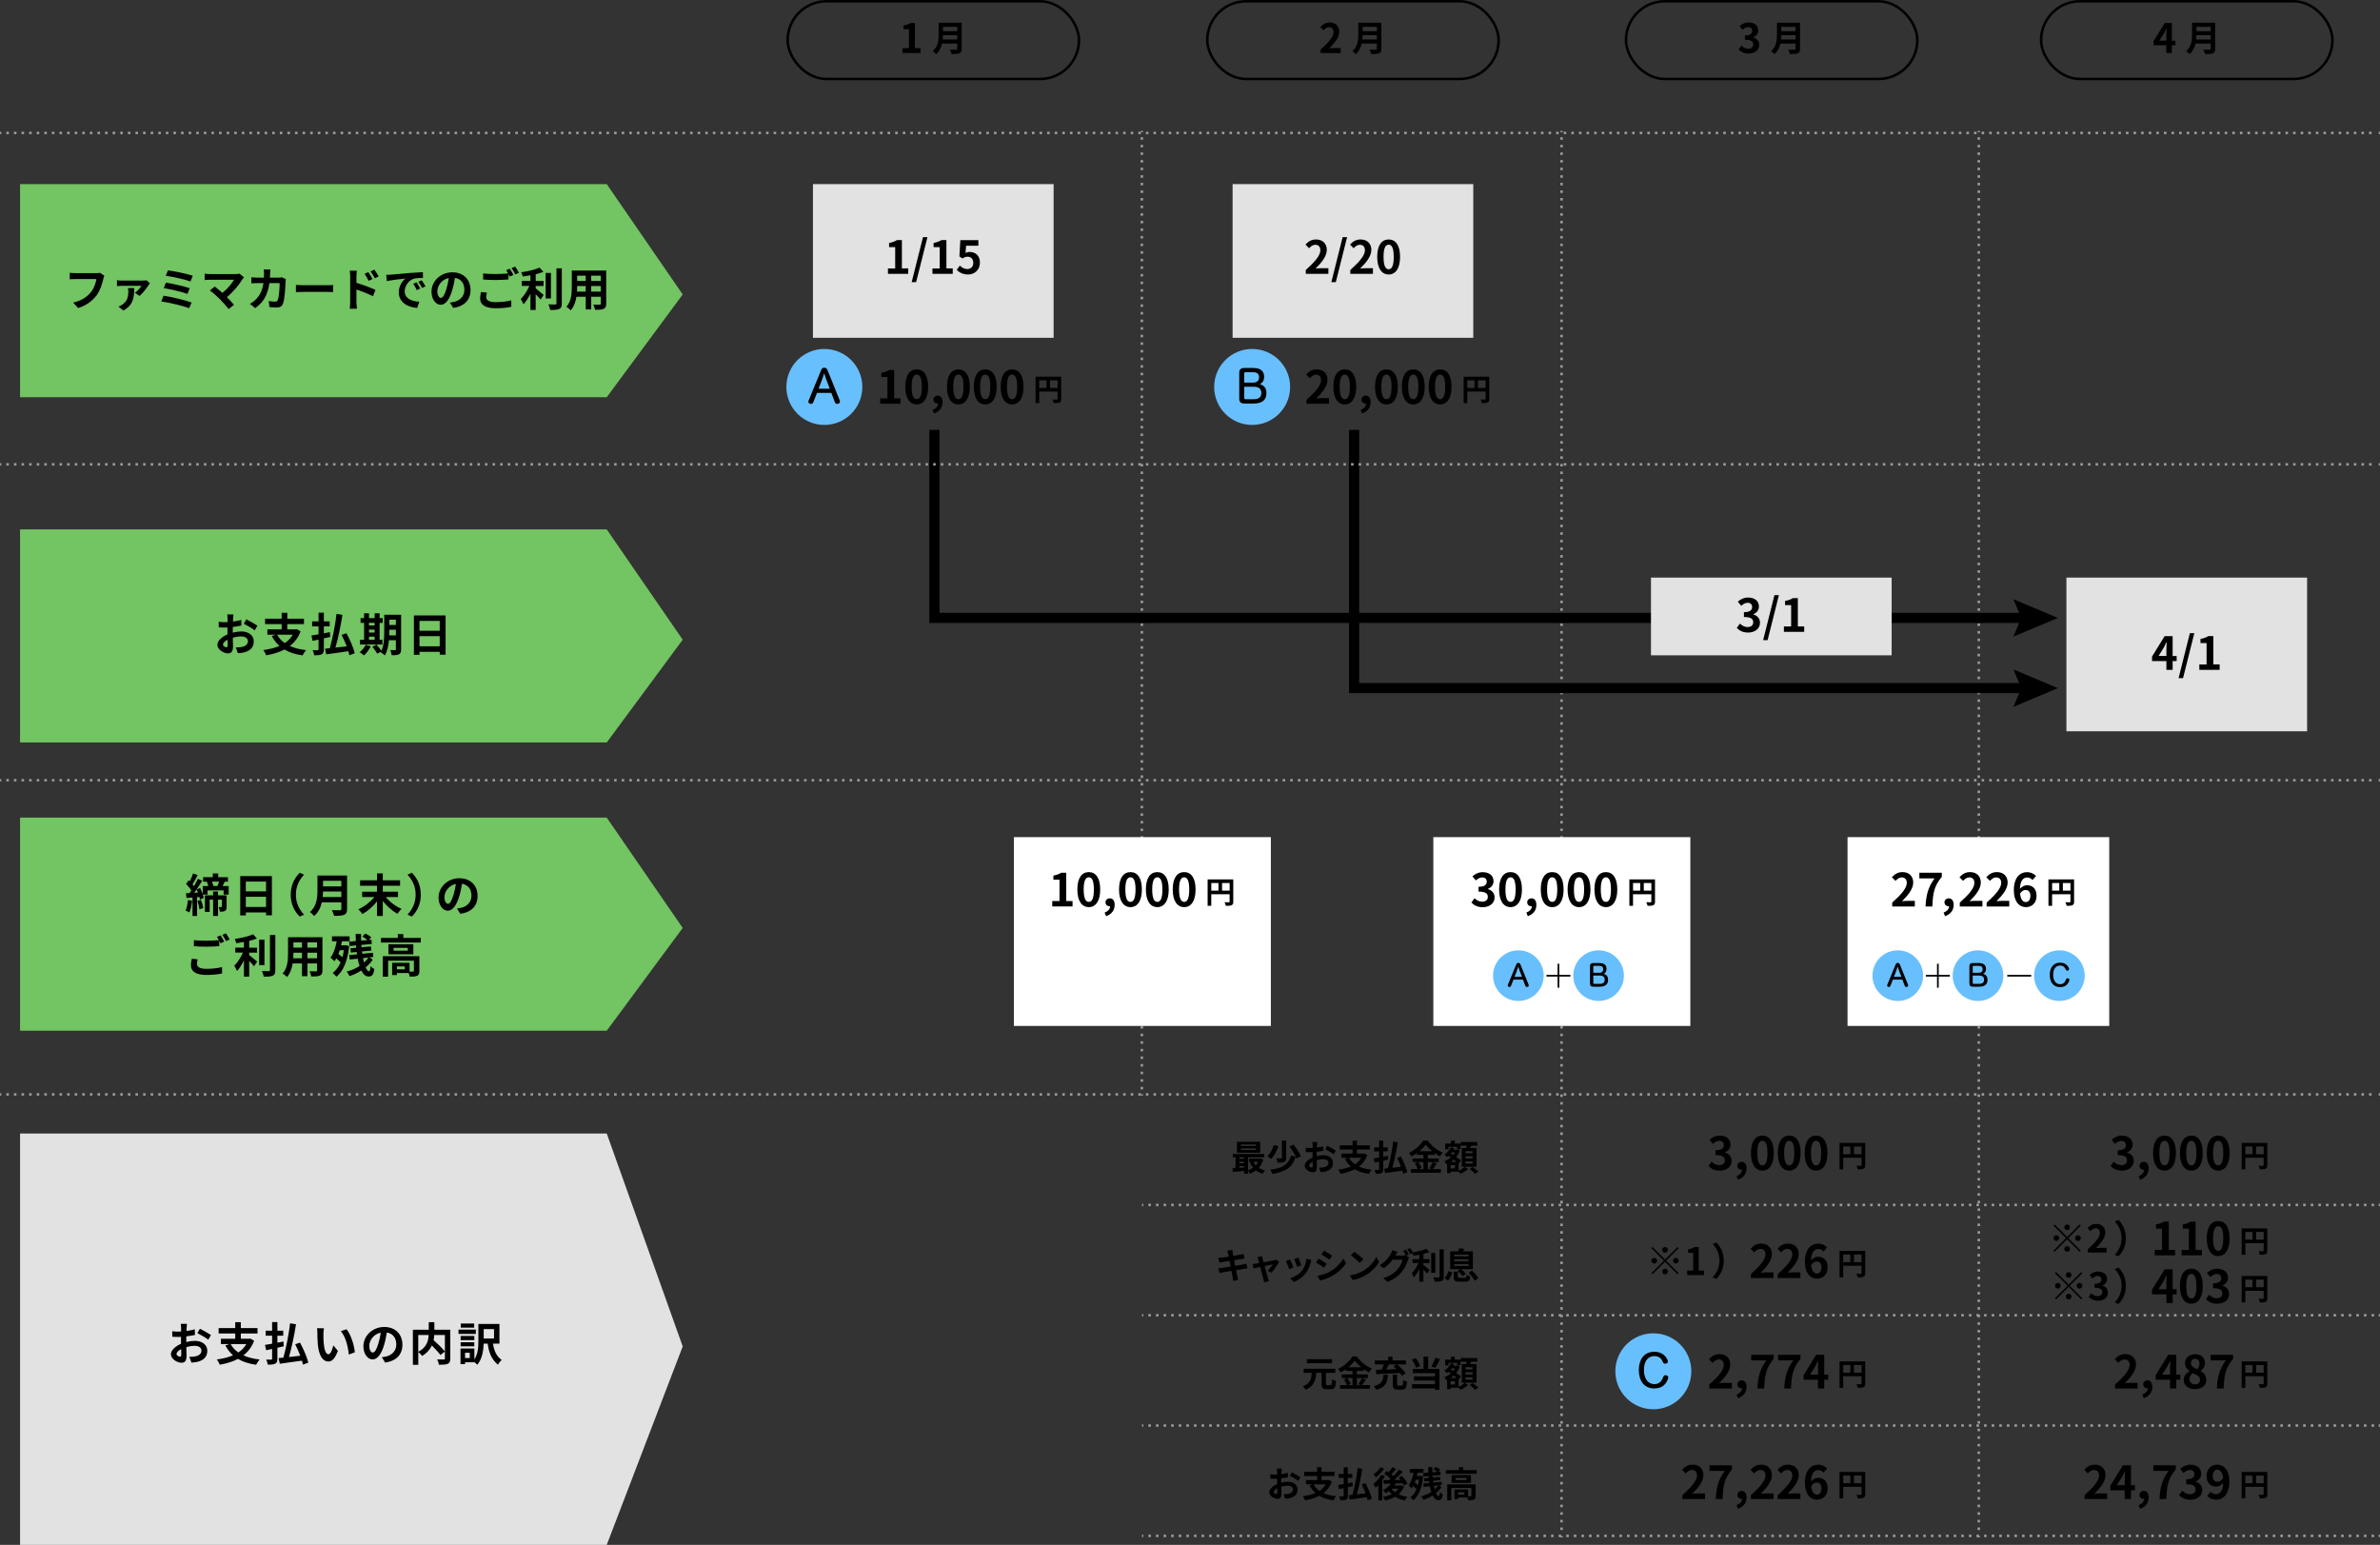 <?xml version="1.0" encoding="UTF-8"?>
<svg id="_レイヤー_2" data-name="レイヤー 2" xmlns="http://www.w3.org/2000/svg" viewBox="0 0 939.82 610.08">
  <rect x="0" y="0" width="939.82" height="610.08" fill="#333333" stroke="none"/>
  <defs>
    <style>
      .cls-1 {
        fill: #e2e2e2;
      }

      .cls-2 {
        fill: #fff;
      }

      .cls-3 {
        fill: #68bffd;
      }

      .cls-4 {
        fill: #73c462;
      }

      .cls-5 {
        stroke-width: .67px;
      }

      .cls-5, .cls-6, .cls-7, .cls-8, .cls-9, .cls-10, .cls-11, .cls-12 {
        fill: none;
        stroke-miterlimit: 10;
      }

      .cls-5, .cls-6, .cls-12 {
        stroke: #000;
      }

      .cls-7, .cls-8, .cls-9, .cls-10, .cls-11 {
        stroke: #999;
      }

      .cls-8 {
        stroke-dasharray: 1 2;
      }

      .cls-9 {
        stroke-dasharray: 1 2;
      }

      .cls-10 {
        stroke-dasharray: 1 2;
      }

      .cls-11 {
        stroke-dasharray: 1 2;
      }

      .cls-12 {
        stroke-width: 4px;
      }
    </style>
  </defs>
  <g id="_店頭支払いコース" data-name="店頭支払いコース">
    <g>
      <g>
        <line class="cls-7" x1="616.64" y1="51.7" x2="616.64" y2="52.2"/>
        <line class="cls-11" x1="616.64" y1="54.2" x2="616.64" y2="605.62"/>
        <line class="cls-7" x1="616.64" y1="606.62" x2="616.64" y2="607.12"/>
      </g>
      <g>
        <line class="cls-7" x1="781.39" y1="51.7" x2="781.39" y2="52.2"/>
        <line class="cls-11" x1="781.39" y1="54.2" x2="781.39" y2="605.62"/>
        <line class="cls-7" x1="781.39" y1="606.62" x2="781.39" y2="607.12"/>
      </g>
      <g>
        <line class="cls-7" x1="450.9" y1="51.7" x2="450.9" y2="52.2"/>
        <line class="cls-9" x1="450.9" y1="54.2" x2="450.9" y2="431.13"/>
        <line class="cls-7" x1="450.9" y1="432.13" x2="450.9" y2="432.63"/>
      </g>
      <polygon class="cls-1" points="239.59 610.08 7.92 610.08 7.92 447.62 239.59 447.62 269.59 531.71 239.59 610.08"/>
      <g>
        <path d="M73.54,529.98c1.21-.31,2.43-.47,3.42-.47,2.74,0,4.9,1.46,4.9,3.91,0,2.11-1.1,3.69-3.93,4.39-.83.18-1.64.25-2.34.29l-.83-2.29c.81,0,1.57-.02,2.2-.13,1.44-.25,2.59-.99,2.59-2.29,0-1.21-1.08-1.91-2.63-1.91-1.1,0-2.25.18-3.35.49.04,1.42.09,2.79.09,3.4,0,2.21-.81,2.79-1.96,2.79-1.75,0-4.21-1.49-4.21-3.38,0-1.57,1.82-3.17,4-4.12-.02-.41-.02-.83-.02-1.24v-1.49c-.34.02-.67.04-.95.04-.81,0-1.71-.02-2.48-.09l-.04-2.16c1.04.13,1.82.14,2.47.14.32,0,.67-.02,1.03-.04.02-.63.02-1.15.02-1.46,0-.38-.07-1.24-.13-1.57h2.45c-.04.32-.11,1.1-.14,1.55-.02.4-.04.83-.05,1.28,1.17-.16,2.34-.4,3.28-.67l.05,2.23c-1.01.23-2.23.41-3.4.56-.02.54-.02,1.08-.02,1.6v.63ZM71.58,534.98c0-.45-.02-1.26-.05-2.2-1.1.56-1.82,1.3-1.82,1.93,0,.54.83,1.04,1.3,1.04.32,0,.58-.16.58-.77ZM78.93,524.72c1.37.67,3.44,1.84,4.38,2.5l-1.08,1.84c-.85-.74-3.17-2.05-4.29-2.59l.99-1.75Z"/>
        <path d="M100.35,529.45c-.9,2.47-2.38,4.36-4.23,5.8,1.78.81,3.91,1.35,6.39,1.62-.45.5-1.06,1.46-1.37,2.09-2.86-.41-5.24-1.17-7.17-2.32-2.11,1.12-4.56,1.84-7.18,2.29-.2-.58-.76-1.58-1.17-2.07,2.36-.31,4.54-.83,6.39-1.64-1.21-1.06-2.2-2.36-3.02-3.89l1.58-.54h-3.33v-2.11h5.65v-2.09h-6.55v-2.12h6.55v-2.34h2.21v2.34h6.59v2.12h-6.59v2.09h3.37l.38-.07,1.49.85ZM91.08,530.79c.72,1.31,1.73,2.41,3.02,3.31,1.31-.86,2.4-1.95,3.17-3.31h-6.19Z"/>
        <path d="M109.54,532.26v4.3c0,1.1-.22,1.62-.85,1.96-.63.32-1.58.4-2.95.4-.07-.56-.34-1.44-.61-2.02.81.04,1.69.04,1.94.04.27-.02.38-.11.38-.4v-3.82c-.85.18-1.64.36-2.36.5l-.45-2.11c.79-.11,1.75-.29,2.81-.47v-3.15h-2.54v-1.98h2.54v-3.42h2.09v3.42h2.3v1.98h-2.3v2.75c.79-.16,1.58-.31,2.38-.47l.14,1.89-2.52.58ZM119.63,538.91c-.09-.47-.23-1.01-.4-1.58-3.11.47-6.37.88-8.75,1.22l-.47-2.23c.56-.05,1.19-.11,1.89-.18,1.06-3.75,2.16-9.2,2.65-13.56l2.34.38c-.67,4.32-1.73,9.29-2.77,12.93,1.42-.14,2.93-.32,4.45-.5-.58-1.53-1.3-3.13-2-4.52l1.89-.67c1.37,2.52,2.79,5.78,3.29,7.92l-2.12.79Z"/>
        <path d="M127.72,526.7c-.02,1.15,0,2.5.11,3.78.25,2.57.79,4.32,1.91,4.32.85,0,1.55-2.09,1.89-3.49l1.8,2.16c-1.19,3.1-2.3,4.2-3.75,4.2-1.94,0-3.66-1.76-4.16-6.55-.16-1.64-.2-3.71-.2-4.81,0-.5-.02-1.26-.13-1.8l2.74.04c-.13.63-.22,1.67-.22,2.16ZM140.11,534.03l-2.36.9c-.27-2.86-1.22-7.06-3.17-9.25l2.27-.76c1.69,2.07,3.06,6.38,3.26,9.11Z"/>
        <path d="M150.78,535.99c.68-.09,1.19-.18,1.66-.29,2.29-.54,4.05-2.18,4.05-4.77s-1.33-4.3-3.73-4.72c-.25,1.51-.56,3.17-1.06,4.84-1.06,3.6-2.61,5.8-4.56,5.8s-3.64-2.18-3.64-5.19c0-4.11,3.58-7.63,8.21-7.63s7.2,3.08,7.2,6.97-2.3,6.41-6.81,7.09l-1.33-2.11ZM149.4,530.59c.41-1.31.74-2.84.95-4.32-2.95.61-4.52,3.21-4.52,5.17,0,1.8.72,2.68,1.39,2.68.74,0,1.46-1.12,2.18-3.53Z"/>
        <path d="M177.8,536.48c0,1.15-.23,1.75-.99,2.09-.74.34-1.89.38-3.49.38-.07-.61-.4-1.57-.7-2.12,1.06.05,2.27.04,2.61.04.34-.02.45-.11.45-.43v-9.24h-4.2c-.04.67-.11,1.33-.25,2.03,1.53,1.39,3.47,3.24,4.45,4.48l-1.76,1.39c-.72-.99-2.07-2.45-3.38-3.76-.7,1.51-1.91,2.99-3.87,4.14-.31-.43-.97-1.19-1.49-1.58v5.08h-2.14v-13.86h6.27v-2.99h2.21v2.99h6.3v11.38ZM165.16,533.83c3.4-1.76,4.02-4.43,4.1-6.64h-4.1v6.64Z"/>
        <path d="M187.9,526.77h-6.84v-1.69h6.84v1.69ZM194.67,530.61c.47,2.92,1.28,4.81,3.44,6.48-.56.45-1.19,1.19-1.46,1.86-2.63-2.23-3.57-4.74-4.07-8.34h-1.58c-.11,2.79-.61,6.19-2.56,8.34-.22-.29-.7-.72-1.12-1.04v.07h-3.67v.7h-1.8v-6.14h5.47v4.3c1.46-2.16,1.58-5.06,1.58-7.38v-6.61h8.32v7.76h-2.56ZM187.3,529.22h-5.4v-1.64h5.4v1.64ZM181.9,530.05h5.4v1.6h-5.4v-1.6ZM187.25,524.29h-5.29v-1.62h5.29v1.62ZM185.5,534.23h-1.85v2.07h1.85v-2.07ZM191.01,524.88v3.71h4.07v-3.71h-4.07Z"/>
      </g>
      <g>
        <path d="M347.57,157.31h2.86v-8.43h-2.41v-1.64c1.33-.25,2.25-.59,3.1-1.12h1.96v11.18h2.5v2.14h-8.01v-2.14Z"/>
        <path d="M357.49,152.74c0-4.61,1.8-6.86,4.52-6.86s4.5,2.27,4.5,6.86-1.8,6.97-4.5,6.97-4.52-2.38-4.52-6.97ZM364.01,152.74c0-3.73-.86-4.81-2-4.81s-2.02,1.08-2.02,4.81.86,4.9,2.02,4.9,2-1.15,2-4.9Z"/>
        <path d="M368.25,161.85c1.39-.52,2.16-1.42,2.16-2.47h-.16c-.86,0-1.66-.56-1.66-1.57,0-.95.77-1.57,1.71-1.57,1.22,0,1.91.97,1.91,2.61,0,2.11-1.24,3.71-3.4,4.43l-.56-1.44Z"/>
        <path d="M373.94,152.74c0-4.61,1.8-6.86,4.52-6.86s4.5,2.27,4.5,6.86-1.8,6.97-4.5,6.97-4.52-2.38-4.52-6.97ZM380.46,152.74c0-3.73-.86-4.81-2-4.81s-2.02,1.08-2.02,4.81.86,4.9,2.02,4.9,2-1.15,2-4.9Z"/>
        <path d="M384.54,152.74c0-4.61,1.8-6.86,4.52-6.86s4.5,2.27,4.5,6.86-1.8,6.97-4.5,6.97-4.52-2.38-4.52-6.97ZM391.06,152.74c0-3.73-.86-4.81-2-4.81s-2.02,1.08-2.02,4.81.86,4.9,2.02,4.9,2-1.15,2-4.9Z"/>
        <path d="M395.14,152.74c0-4.61,1.8-6.86,4.52-6.86s4.5,2.27,4.5,6.86-1.8,6.97-4.5,6.97-4.52-2.38-4.52-6.97ZM401.66,152.74c0-3.73-.86-4.81-2-4.81s-2.02,1.08-2.02,4.81.86,4.9,2.02,4.9,2-1.15,2-4.9Z"/>
        <path d="M419.06,157.54c0,.78-.17,1.18-.67,1.4-.48.24-1.2.26-2.27.26-.07-.4-.31-1.06-.52-1.43.68.05,1.46.04,1.7.04.23-.01.31-.08.31-.29v-2.9h-7.24v4.58h-1.44v-10.43h10.12v8.77ZM410.38,153.21h2.83v-3.02h-2.83v3.02ZM417.62,153.21v-3.02h-3v3.02h3Z"/>
      </g>
      <g>
        <path d="M515.9,157.92c3.62-3.24,5.76-5.74,5.76-7.8,0-1.35-.74-2.16-2-2.16-.97,0-1.78.63-2.45,1.37l-1.44-1.44c1.22-1.3,2.41-2.02,4.23-2.02,2.52,0,4.2,1.62,4.2,4.11s-2,5.01-4.43,7.38c.67-.07,1.55-.14,2.16-.14h2.9v2.23h-8.93v-1.53Z"/>
        <path d="M526.52,152.74c0-4.61,1.8-6.86,4.52-6.86s4.5,2.27,4.5,6.86-1.8,6.97-4.5,6.97-4.52-2.38-4.52-6.97ZM533.04,152.74c0-3.73-.86-4.81-2-4.81s-2.02,1.08-2.02,4.81.86,4.9,2.02,4.9,2-1.15,2-4.9Z"/>
        <path d="M537.28,161.85c1.39-.52,2.16-1.42,2.16-2.47h-.16c-.86,0-1.66-.56-1.66-1.57,0-.95.77-1.57,1.71-1.57,1.22,0,1.91.97,1.91,2.61,0,2.11-1.24,3.71-3.4,4.43l-.56-1.44Z"/>
        <path d="M542.97,152.74c0-4.61,1.8-6.86,4.52-6.86s4.5,2.27,4.5,6.86-1.8,6.97-4.5,6.97-4.52-2.38-4.52-6.97ZM549.49,152.74c0-3.73-.86-4.81-2-4.81s-2.02,1.08-2.02,4.81.86,4.9,2.02,4.9,2-1.15,2-4.9Z"/>
        <path d="M553.57,152.74c0-4.61,1.8-6.86,4.52-6.86s4.5,2.27,4.5,6.86-1.8,6.97-4.5,6.97-4.52-2.38-4.52-6.97ZM560.09,152.74c0-3.73-.86-4.81-2-4.81s-2.02,1.08-2.02,4.81.86,4.9,2.02,4.9,2-1.15,2-4.9Z"/>
        <path d="M564.17,152.74c0-4.61,1.8-6.86,4.52-6.86s4.5,2.27,4.5,6.86-1.8,6.97-4.5,6.97-4.52-2.38-4.52-6.97ZM570.69,152.74c0-3.73-.86-4.81-2-4.81s-2.02,1.08-2.02,4.81.86,4.9,2.02,4.9,2-1.15,2-4.9Z"/>
        <path d="M588.09,157.54c0,.78-.17,1.18-.67,1.4-.48.24-1.2.26-2.27.26-.07-.4-.31-1.06-.52-1.43.68.05,1.46.04,1.7.04.23-.01.31-.08.31-.29v-2.9h-7.24v4.58h-1.44v-10.43h10.12v8.77ZM579.41,153.21h2.83v-3.02h-2.83v3.02ZM586.65,153.21v-3.02h-3v3.02h3Z"/>
      </g>
      <circle class="cls-3" cx="325.52" cy="152.81" r="15"/>
      <path d="M322.62,155.14l-1.49,3.78c-.16.4-.47.58-.86.58-.53,0-1.07-.31-1.07-.85,0-.15.04-.29.11-.47l4.93-11.99c.27-.65.64-.98,1.24-.98.66,0,1.04.33,1.31.98l4.82,11.97c.07.15.09.27.09.4,0,.51-.44.93-1.09.93-.4,0-.73-.16-.89-.58l-1.46-3.76h-5.64ZM327.67,153.5l-1.15-3c-.42-1.07-.78-2.18-1.05-3.15-.29.95-.64,2.04-1.07,3.15l-1.16,3h4.44Z"/>
      <circle class="cls-3" cx="494.45" cy="152.81" r="15"/>
      <path d="M494.85,145.32c2.89,0,4.33,1.18,4.33,3.51,0,1.36-.55,2.33-1.71,2.87,1.78.49,2.62,1.67,2.62,3.53,0,2.75-1.69,4.13-5.06,4.13h-3.42c-1.71,0-2.26-.51-2.26-2.09v-9.88c0-1.55.56-2.07,2.27-2.07h3.22ZM491.85,146.99c-.36,0-.55.18-.55.55v3.56h3.49c1.64,0,2.4-.84,2.4-2.11s-.76-2-2.29-2h-3.06ZM491.31,157.1c0,.38.18.56.53.56h3.24c2,0,3-.84,3-2.47s-1-2.46-2.98-2.46h-3.78v4.37Z"/>
      <g>
        <polyline class="cls-12" points="368.98 169.76 368.98 244.02 800.66 244.02"/>
        <polygon points="795.04 251.43 798.19 244.02 795.04 236.62 812.6 244.02 795.04 251.43"/>
      </g>
      <g>
        <polyline class="cls-12" points="534.72 169.76 534.72 271.74 800.66 271.74"/>
        <polygon points="795.04 279.15 798.19 271.74 795.04 264.34 812.6 271.74 795.04 279.15"/>
      </g>
      <polygon class="cls-4" points="239.59 156.87 7.92 156.87 7.92 72.71 239.59 72.71 269.59 116.28 239.59 156.87"/>
      <g>
        <path d="M41.2,108.88c-.16.36-.31.86-.4,1.26-.41,1.76-1.21,4.56-2.7,6.55-1.64,2.16-4.03,3.94-7.24,4.97l-1.96-2.16c3.57-.83,5.6-2.39,7.06-4.21,1.19-1.5,1.87-3.55,2.11-5.08h-8.39c-.81,0-1.67.04-2.14.07v-2.54c.54.05,1.57.14,2.16.14h8.32c.36,0,.94-.02,1.42-.14l1.76,1.13Z"/>
        <path d="M59.2,111.88c-.18.2-.43.54-.54.72-.63,1.01-2.3,3.28-3.58,4.27l-1.8-1.26c1.03-.7,2.16-1.98,2.59-2.74h-7.81c-.59,0-1.21.04-1.87.11v-2.32c.56.09,1.28.14,1.87.14h8.35c.4,0,1.17-.04,1.46-.12l1.33,1.21ZM53.02,113.78c-.11,3.37-.11,6.54-4.32,8.84l-1.91-1.53c.47-.18.92-.4,1.46-.77,2.03-1.39,2.41-2.99,2.41-5.26,0-.43-.05-.9-.13-1.28h2.48Z"/>
        <path d="M75.67,119.47l-.99,2.25c-2.43-1.01-8.12-2.25-11-2.68l.9-2.27c3.08.47,8.62,1.76,11.09,2.7ZM74.91,113.81l-.88,2.25c-2.07-.79-6.68-1.84-9.36-2.27l.83-2.18c2.57.43,7.15,1.4,9.42,2.2ZM76.13,108.9l-.92,2.25c-2.09-.77-7.2-1.93-9.74-2.25l.85-2.12c2.36.29,7.54,1.33,9.81,2.12Z"/>
        <path d="M96.35,109.53c-.25.29-.49.52-.61.76-1.3,2.11-3.6,4.99-6.14,7.04,1.03,1.03,2.09,2.2,2.79,3.04l-2.11,1.67c-.76-1.01-2.27-2.68-3.44-3.89-1.04-1.06-2.88-2.68-3.96-3.46l1.91-1.53c.72.54,1.91,1.51,3.04,2.5,2.03-1.62,3.73-3.71,4.57-5.19h-9.52c-.72,0-1.69.09-2.07.13v-2.52c.47.07,1.46.16,2.07.16h9.99c.68,0,1.3-.07,1.67-.2l1.8,1.48Z"/>
        <path d="M112.89,110.28c-.05.31-.13.76-.13.95-.07,1.94-.29,6.97-1.06,8.8-.4.92-1.08,1.39-2.32,1.39-1.03,0-2.11-.07-2.99-.14l-.27-2.41c.88.16,1.82.25,2.52.25.58,0,.83-.2,1.03-.63.52-1.13.76-4.74.76-6.68h-4.05c-.67,4.75-2.38,7.58-5.6,9.87l-2.09-1.69c.76-.41,1.64-1.03,2.36-1.77,1.67-1.66,2.57-3.67,2.97-6.41h-2.38c-.61,0-1.6,0-2.38.07v-2.36c.76.07,1.69.12,2.38.12h2.57c.02-.5.04-1.03.04-1.57,0-.4-.05-1.22-.13-1.66h2.65c-.05.41-.09,1.17-.11,1.6-.02.56-.04,1.1-.07,1.62h3.38c.45,0,.92-.05,1.37-.12l1.55.76Z"/>
        <path d="M116.85,112.53c.65.05,1.96.11,2.9.11h9.67c.83,0,1.64-.07,2.11-.11v2.83c-.43-.02-1.35-.09-2.11-.09h-9.67c-1.03,0-2.23.04-2.9.09v-2.83Z"/>
        <path d="M140.75,111.69c2.39.72,5.87,2,7.53,2.81l-1.01,2.5c-1.87-.99-4.57-2.03-6.52-2.68v5.1c0,.5.09,1.76.18,2.5h-2.83c.11-.7.18-1.8.18-2.5v-10.35c0-.65-.05-1.53-.18-2.18h2.81c-.07.63-.16,1.42-.16,2.18v2.63ZM145.54,110.89c-.52-1.13-.92-1.85-1.58-2.77l1.51-.65c.5.76,1.22,1.91,1.64,2.72l-1.57.7ZM148.01,109.89c-.58-1.13-1.01-1.8-1.67-2.7l1.49-.7c.52.72,1.28,1.85,1.69,2.66l-1.51.74Z"/>
        <path d="M154.25,108.47c1.49-.13,4.45-.4,7.71-.68,1.84-.14,3.78-.25,5.04-.31l.02,2.3c-.95,0-2.48.02-3.44.23-2.16.58-3.76,2.88-3.76,4.99,0,2.94,2.74,4,5.76,4.14l-.83,2.47c-3.75-.23-7.27-2.25-7.27-6.12,0-2.57,1.42-4.59,2.63-5.49-1.55.16-5.29.56-7.36,1.01l-.23-2.45c.72-.02,1.4-.05,1.75-.09ZM165.95,113.96l-1.37.61c-.45-.99-.83-1.69-1.4-2.5l1.33-.56c.43.65,1.1,1.73,1.44,2.45ZM168.04,113.07l-1.35.65c-.49-.97-.9-1.64-1.48-2.43l1.31-.61c.45.63,1.13,1.69,1.51,2.39Z"/>
        <path d="M177.67,119.5c.68-.09,1.19-.18,1.66-.29,2.29-.54,4.05-2.18,4.05-4.77s-1.33-4.3-3.73-4.72c-.25,1.51-.56,3.17-1.06,4.84-1.06,3.6-2.61,5.8-4.56,5.8s-3.64-2.18-3.64-5.19c0-4.11,3.58-7.63,8.21-7.63s7.2,3.08,7.2,6.97-2.3,6.41-6.81,7.09l-1.33-2.11ZM176.28,114.1c.41-1.31.74-2.84.95-4.32-2.95.61-4.52,3.21-4.52,5.17,0,1.8.72,2.68,1.39,2.68.74,0,1.46-1.12,2.18-3.53Z"/>
        <path d="M192.27,115.56c-.16.65-.29,1.21-.29,1.8,0,1.13,1.06,1.96,3.64,1.96,2.41,0,4.68-.27,6.27-.7l.02,2.52c-1.55.36-3.69.59-6.19.59-4.09,0-6.12-1.37-6.12-3.82,0-1.03.2-1.89.34-2.58l2.34.22ZM201.31,106.11c.45.67,1.1,1.8,1.44,2.47l-1.46.63c-.14-.29-.32-.63-.5-.99v2.14c-1.24.09-3.46.22-5.15.22-1.87,0-3.42-.09-4.86-.2v-2.38c1.31.14,2.97.22,4.84.22,1.71,0,3.67-.11,5.04-.23-.25-.47-.52-.94-.77-1.3l1.42-.58ZM203.43,105.3c.49.67,1.15,1.82,1.46,2.45l-1.42.61c-.38-.76-.95-1.8-1.46-2.49l1.42-.58Z"/>
        <path d="M211.53,113.88c.88.67,2.67,2.2,3.15,2.58l-1.24,1.84c-.43-.56-1.19-1.37-1.91-2.11v6.21h-2.07v-6.45c-.81,1.64-1.76,3.19-2.75,4.23-.22-.63-.74-1.55-1.08-2.09,1.3-1.26,2.61-3.31,3.42-5.19h-3.01v-1.96h3.42v-2.23c-1.03.2-2.05.36-3.02.49-.09-.47-.36-1.22-.61-1.67,2.59-.38,5.49-1.06,7.24-1.85l1.51,1.66c-.9.36-1.94.67-3.04.94v2.68h3.1v1.96h-3.1v.97ZM217.56,117.86h-2.09v-10.06h2.09v10.06ZM221.85,105.96v13.86c0,1.24-.25,1.84-.99,2.18-.74.36-1.94.43-3.58.41-.09-.61-.41-1.6-.74-2.21,1.17.05,2.32.05,2.7.05.34-.02.49-.13.49-.45v-13.85h2.12Z"/>
        <path d="M239.38,119.9c0,1.15-.25,1.73-.97,2.05-.74.36-1.84.4-3.46.38-.07-.58-.41-1.49-.68-2.05,1.01.05,2.2.04,2.52.04.34,0,.47-.11.47-.43v-2.7h-3.8v5.02h-2.16v-5.02h-3.67c-.32,1.96-.97,3.94-2.27,5.35-.34-.4-1.21-1.13-1.69-1.39,1.96-2.16,2.12-5.37,2.12-7.89v-6.43h13.59v13.07ZM231.29,115.16v-2.21h-3.39v.32c0,.58-.02,1.22-.05,1.89h3.44ZM227.91,108.86v2.09h3.39v-2.09h-3.39ZM237.25,108.86h-3.8v2.09h3.8v-2.09ZM237.25,115.16v-2.21h-3.8v2.21h3.8Z"/>
      </g>
      <rect class="cls-6" x="311.02" y=".5" width="115.05" height="30.69" rx="15.35" ry="15.35"/>
      <g>
        <path d="M356.39,19.03h2.54v-7.49h-2.14v-1.46c1.18-.22,2-.53,2.75-.99h1.74v9.94h2.23v1.9h-7.12v-1.9Z"/>
        <path d="M379.76,19.27c0,1.01-.24,1.48-.88,1.76-.67.29-1.65.32-3.1.32-.1-.49-.43-1.29-.7-1.75.98.06,2.16.04,2.47.04.34,0,.45-.11.45-.41v-2.03h-6c-.36,1.57-1.06,3.1-2.37,4.19-.25-.35-.92-.97-1.29-1.21,2.12-1.81,2.31-4.48,2.31-6.61v-4.61h9.1v10.3ZM377.99,15.6v-1.71h-5.62c-.01.53-.04,1.12-.1,1.71h5.71ZM372.38,10.59v1.71h5.62v-1.71h-5.62Z"/>
      </g>
      <rect class="cls-6" x="476.73" y=".5" width="115.05" height="30.69" rx="15.35" ry="15.35"/>
      <g>
        <path d="M521.48,19.58c3.22-2.88,5.12-5.11,5.12-6.93,0-1.2-.66-1.92-1.78-1.92-.86,0-1.58.56-2.18,1.22l-1.28-1.28c1.09-1.15,2.14-1.79,3.76-1.79,2.24,0,3.73,1.44,3.73,3.65s-1.78,4.45-3.94,6.56c.59-.06,1.38-.13,1.92-.13h2.58v1.98h-7.94v-1.36Z"/>
        <path d="M545.47,19.27c0,1.01-.24,1.48-.88,1.76-.67.29-1.65.32-3.1.32-.1-.49-.43-1.29-.7-1.75.98.06,2.16.04,2.47.04.34,0,.45-.11.45-.41v-2.03h-6c-.36,1.57-1.06,3.1-2.37,4.19-.25-.35-.92-.97-1.29-1.21,2.12-1.81,2.31-4.48,2.31-6.61v-4.61h9.1v10.3ZM543.7,15.6v-1.71h-5.62c-.01.53-.04,1.12-.1,1.71h5.71ZM538.09,10.59v1.71h5.62v-1.71h-5.62Z"/>
      </g>
      <rect class="cls-6" x="642.07" y=".5" width="115.05" height="30.69" rx="15.35" ry="15.35"/>
      <g>
        <path d="M686.55,19.51l1.1-1.49c.71.69,1.57,1.22,2.64,1.22,1.2,0,2.02-.59,2.02-1.65,0-1.17-.69-1.89-3.27-1.89v-1.7c2.18,0,2.88-.75,2.88-1.81,0-.93-.58-1.47-1.58-1.49-.85.02-1.54.42-2.24,1.06l-1.2-1.44c1.02-.9,2.16-1.46,3.55-1.46,2.29,0,3.84,1.12,3.84,3.15,0,1.28-.72,2.21-1.98,2.71v.08c1.34.37,2.37,1.36,2.37,2.91,0,2.18-1.91,3.44-4.16,3.44-1.87,0-3.14-.71-3.97-1.65Z"/>
        <path d="M710.81,19.27c0,1.01-.24,1.48-.88,1.76-.67.29-1.65.32-3.1.32-.1-.49-.43-1.29-.7-1.75.98.06,2.16.04,2.46.04.34,0,.45-.11.45-.41v-2.03h-6c-.36,1.57-1.06,3.1-2.37,4.19-.25-.35-.92-.97-1.29-1.21,2.12-1.81,2.31-4.48,2.31-6.61v-4.61h9.11v10.3ZM709.04,15.6v-1.71h-5.62c-.01.53-.04,1.12-.1,1.71h5.71ZM703.42,10.59v1.71h5.62v-1.71h-5.62Z"/>
      </g>
      <rect class="cls-6" x="805.99" y=".5" width="115.05" height="30.69" rx="15.35" ry="15.35"/>
      <g>
        <path d="M859.03,17.86h-1.41v3.07h-2.19v-3.07h-5.04v-1.6l4.42-7.17h2.82v6.98h1.41v1.79ZM855.43,16.07v-2.42c0-.69.06-1.76.1-2.45h-.06c-.29.62-.61,1.28-.94,1.92l-1.84,2.94h2.75Z"/>
        <path d="M874.73,19.27c0,1.01-.24,1.48-.88,1.76-.67.29-1.65.32-3.1.32-.1-.49-.43-1.29-.7-1.75.98.06,2.16.04,2.46.04.34,0,.45-.11.45-.41v-2.03h-6c-.36,1.57-1.06,3.1-2.37,4.19-.25-.35-.92-.97-1.29-1.21,2.12-1.81,2.31-4.48,2.31-6.61v-4.61h9.11v10.3ZM872.96,15.6v-1.71h-5.62c-.01.53-.04,1.12-.1,1.71h5.71ZM867.35,10.59v1.71h5.62v-1.71h-5.62Z"/>
      </g>
      <rect class="cls-1" x="321.02" y="72.71" width="95.04" height="60.69"/>
      <g>
        <path d="M350.63,106.01h2.86v-8.43h-2.41v-1.64c1.33-.25,2.25-.59,3.1-1.12h1.96v11.18h2.5v2.14h-8.01v-2.14Z"/>
        <path d="M364.47,93.66h1.76l-4.47,17.77h-1.76l4.47-17.77Z"/>
        <path d="M368.21,106.01h2.86v-8.43h-2.41v-1.64c1.33-.25,2.25-.59,3.1-1.12h1.96v11.18h2.5v2.14h-8.01v-2.14Z"/>
        <path d="M377.8,106.58l1.22-1.69c.76.74,1.69,1.35,2.94,1.35,1.39,0,2.36-.88,2.36-2.45s-.9-2.41-2.25-2.41c-.79,0-1.22.2-2,.7l-1.21-.79.36-6.46h7.13v2.21h-4.84l-.25,2.83c.52-.25.99-.38,1.6-.38,2.23,0,4.1,1.33,4.1,4.23s-2.2,4.68-4.66,4.68c-2.11,0-3.51-.83-4.5-1.82Z"/>
      </g>
      <rect class="cls-1" x="651.94" y="228.1" width="95.04" height="30.69"/>
      <g>
        <path d="M685.84,247.93l1.24-1.67c.79.77,1.76,1.37,2.97,1.37,1.35,0,2.27-.67,2.27-1.85,0-1.31-.77-2.12-3.67-2.12v-1.91c2.45,0,3.24-.85,3.24-2.04,0-1.04-.65-1.66-1.78-1.67-.95.02-1.73.47-2.52,1.19l-1.35-1.62c1.15-1.01,2.43-1.64,4-1.64,2.57,0,4.32,1.26,4.32,3.55,0,1.44-.81,2.48-2.23,3.04v.09c1.51.41,2.66,1.53,2.66,3.28,0,2.45-2.14,3.87-4.68,3.87-2.11,0-3.53-.79-4.47-1.86Z"/>
        <path d="M700.69,235.04h1.76l-4.46,17.77h-1.76l4.46-17.77Z"/>
        <path d="M704.43,247.39h2.86v-8.43h-2.41v-1.64c1.33-.25,2.25-.59,3.1-1.12h1.96v11.18h2.5v2.14h-8.01v-2.14Z"/>
      </g>
      <rect class="cls-1" x="815.99" y="228.1" width="95.04" height="60.69"/>
      <g>
        <path d="M859.52,261.08h-1.58v3.46h-2.47v-3.46h-5.67v-1.8l4.97-8.07h3.17v7.85h1.58v2.02ZM855.47,259.06v-2.72c0-.78.07-1.98.11-2.76h-.07c-.32.7-.68,1.44-1.06,2.16l-2.07,3.31h3.1Z"/>
        <path d="M864.74,250.04h1.76l-4.46,17.77h-1.76l4.46-17.77Z"/>
        <path d="M868.48,262.39h2.86v-8.43h-2.41v-1.64c1.33-.25,2.25-.59,3.1-1.12h1.96v11.18h2.5v2.14h-8.01v-2.14Z"/>
      </g>
      <g>
        <rect class="cls-2" x="400.36" y="330.59" width="101.48" height="74.56"/>
        <g>
          <path d="M415.52,355.84h2.86v-8.43h-2.41v-1.64c1.33-.25,2.25-.59,3.1-1.12h1.96v11.18h2.5v2.14h-8.01v-2.14Z"/>
          <path d="M425.43,351.26c0-4.61,1.8-6.86,4.52-6.86s4.5,2.27,4.5,6.86-1.8,6.97-4.5,6.97-4.52-2.38-4.52-6.97ZM431.95,351.26c0-3.73-.86-4.81-2-4.81s-2.02,1.08-2.02,4.81.86,4.9,2.02,4.9,2-1.15,2-4.9Z"/>
          <path d="M436.2,360.37c1.39-.52,2.16-1.42,2.16-2.47h-.16c-.86,0-1.66-.56-1.66-1.57,0-.95.77-1.57,1.71-1.57,1.22,0,1.91.97,1.91,2.61,0,2.11-1.24,3.71-3.4,4.43l-.56-1.44Z"/>
          <path d="M441.89,351.26c0-4.61,1.8-6.86,4.52-6.86s4.5,2.27,4.5,6.86-1.8,6.97-4.5,6.97-4.52-2.38-4.52-6.97ZM448.4,351.26c0-3.73-.86-4.81-2-4.81s-2.02,1.08-2.02,4.81.86,4.9,2.02,4.9,2-1.15,2-4.9Z"/>
          <path d="M452.49,351.26c0-4.61,1.8-6.86,4.52-6.86s4.5,2.27,4.5,6.86-1.8,6.97-4.5,6.97-4.52-2.38-4.52-6.97ZM459.01,351.26c0-3.73-.86-4.81-2-4.81s-2.02,1.08-2.02,4.81.86,4.9,2.02,4.9,2-1.15,2-4.9Z"/>
          <path d="M463.09,351.26c0-4.61,1.8-6.86,4.52-6.86s4.5,2.27,4.5,6.86-1.8,6.97-4.5,6.97-4.52-2.38-4.52-6.97ZM469.61,351.26c0-3.73-.86-4.81-2-4.81s-2.02,1.08-2.02,4.81.86,4.9,2.02,4.9,2-1.15,2-4.9Z"/>
          <path d="M487,356.06c0,.78-.17,1.18-.67,1.4-.48.24-1.2.26-2.27.26-.07-.4-.31-1.06-.52-1.43.68.05,1.46.04,1.7.04.23-.01.31-.08.31-.29v-2.9h-7.24v4.58h-1.44v-10.43h10.12v8.77ZM478.32,351.73h2.83v-3.02h-2.83v3.02ZM485.57,351.73v-3.02h-3v3.02h3Z"/>
        </g>
      </g>
      <g>
        <path d="M833.43,460.43l1.24-1.67c.79.77,1.76,1.37,2.97,1.37,1.35,0,2.27-.67,2.27-1.85,0-1.31-.77-2.12-3.67-2.12v-1.91c2.45,0,3.24-.85,3.24-2.04,0-1.04-.65-1.66-1.78-1.67-.95.02-1.73.47-2.52,1.19l-1.35-1.62c1.15-1.01,2.43-1.64,4-1.64,2.58,0,4.32,1.26,4.32,3.55,0,1.44-.81,2.48-2.23,3.04v.09c1.51.41,2.67,1.53,2.67,3.28,0,2.45-2.14,3.87-4.68,3.87-2.11,0-3.53-.79-4.46-1.85Z"/>
        <path d="M844.52,464.43c1.39-.52,2.16-1.42,2.16-2.47h-.16c-.86,0-1.66-.56-1.66-1.57,0-.95.77-1.57,1.71-1.57,1.22,0,1.91.97,1.91,2.61,0,2.11-1.24,3.71-3.4,4.43l-.56-1.44Z"/>
        <path d="M850.21,455.32c0-4.61,1.8-6.86,4.52-6.86s4.5,2.27,4.5,6.86-1.8,6.97-4.5,6.97-4.52-2.38-4.52-6.97ZM856.73,455.32c0-3.73-.86-4.81-2-4.81s-2.02,1.08-2.02,4.81.86,4.9,2.02,4.9,2-1.15,2-4.9Z"/>
        <path d="M860.81,455.32c0-4.61,1.8-6.86,4.52-6.86s4.5,2.27,4.5,6.86-1.8,6.97-4.5,6.97-4.52-2.38-4.52-6.97ZM867.33,455.32c0-3.73-.86-4.81-2-4.81s-2.02,1.08-2.02,4.81.86,4.9,2.02,4.9,2-1.15,2-4.9Z"/>
        <path d="M871.41,455.32c0-4.61,1.8-6.86,4.52-6.86s4.5,2.27,4.5,6.86-1.8,6.97-4.5,6.97-4.52-2.38-4.52-6.97ZM877.93,455.32c0-3.73-.86-4.81-2-4.81s-2.02,1.08-2.02,4.81.86,4.9,2.02,4.9,2-1.15,2-4.9Z"/>
        <path d="M895.33,460.12c0,.78-.17,1.17-.67,1.4-.48.24-1.2.26-2.27.26-.07-.4-.31-1.05-.52-1.43.68.05,1.46.04,1.7.04.23-.01.31-.08.31-.29v-2.9h-7.24v4.58h-1.44v-10.43h10.12v8.77ZM886.64,455.79h2.83v-3.02h-2.83v3.02ZM893.89,455.79v-3.02h-3v3.02h3Z"/>
      </g>
      <g>
        <path d="M816.28,488.5l4.95-4.95.43.44-4.95,4.95,4.95,4.95-.43.44-4.95-4.95-4.96,4.96-.43-.44,4.96-4.96-4.95-4.95.44-.44,4.95,4.95ZM813.13,488.94c0,.62-.51,1.12-1.12,1.12s-1.12-.51-1.12-1.12.51-1.12,1.12-1.12,1.12.51,1.12,1.12ZM816.28,485.79c-.61,0-1.12-.51-1.12-1.12s.51-1.12,1.12-1.12,1.12.51,1.12,1.12-.51,1.12-1.12,1.12ZM816.28,492.09c.62,0,1.12.51,1.12,1.12s-.51,1.12-1.12,1.12-1.12-.51-1.12-1.12.51-1.12,1.12-1.12ZM819.43,488.94c0-.62.51-1.12,1.12-1.12s1.12.51,1.12,1.12-.51,1.12-1.12,1.12-1.12-.51-1.12-1.12Z"/>
        <path d="M824.42,493.36c3.01-2.7,4.8-4.78,4.8-6.5,0-1.12-.62-1.8-1.67-1.8-.81,0-1.48.53-2.04,1.14l-1.2-1.2c1.02-1.08,2.01-1.68,3.52-1.68,2.1,0,3.5,1.35,3.5,3.42s-1.67,4.17-3.69,6.15c.56-.06,1.29-.12,1.8-.12h2.41v1.86h-7.44v-1.27Z"/>
        <path d="M839.47,488.94c0,3.21-1.33,5.61-2.96,7.2l-1.42-.63c1.5-1.62,2.68-3.69,2.68-6.57s-1.18-4.95-2.68-6.57l1.42-.63c1.62,1.59,2.96,3.99,2.96,7.2Z"/>
        <path d="M850.89,493.63h2.86v-8.43h-2.41v-1.64c1.33-.25,2.25-.59,3.1-1.12h1.96v11.18h2.5v2.14h-8.01v-2.14Z"/>
        <path d="M861.49,493.63h2.86v-8.43h-2.41v-1.64c1.33-.25,2.25-.59,3.1-1.12h1.96v11.18h2.5v2.14h-8.01v-2.14Z"/>
        <path d="M871.41,489.06c0-4.61,1.8-6.86,4.52-6.86s4.5,2.27,4.5,6.86-1.8,6.97-4.5,6.97-4.52-2.38-4.52-6.97ZM877.93,489.06c0-3.73-.86-4.81-2-4.81s-2.02,1.08-2.02,4.81.86,4.9,2.02,4.9,2-1.15,2-4.9Z"/>
        <path d="M895.33,493.86c0,.78-.17,1.18-.67,1.4-.48.24-1.2.26-2.27.26-.07-.4-.31-1.06-.52-1.43.68.05,1.46.04,1.7.04.23-.01.31-.08.31-.29v-2.9h-7.24v4.58h-1.44v-10.43h10.12v8.77ZM886.64,489.53h2.83v-3.02h-2.83v3.02ZM893.89,489.53v-3.02h-3v3.02h3Z"/>
      </g>
      <g>
        <path d="M816.88,507.31l4.95-4.95.43.44-4.95,4.95,4.95,4.95-.43.43-4.95-4.95-4.96,4.96-.43-.44,4.96-4.96-4.95-4.95.43-.44,4.95,4.95ZM813.73,507.75c0,.62-.51,1.12-1.12,1.12s-1.12-.51-1.12-1.12.51-1.12,1.12-1.12,1.12.51,1.12,1.12ZM816.88,504.6c-.62,0-1.12-.51-1.12-1.12s.51-1.12,1.12-1.12,1.12.51,1.12,1.12-.51,1.12-1.12,1.12ZM816.88,510.9c.62,0,1.12.51,1.12,1.12s-.51,1.12-1.12,1.12-1.12-.51-1.12-1.12.51-1.12,1.12-1.12ZM820.03,507.75c0-.62.51-1.12,1.12-1.12s1.12.51,1.12,1.12-.51,1.12-1.12,1.12-1.12-.51-1.12-1.12Z"/>
        <path d="M824.77,512.11l1.03-1.39c.66.64,1.47,1.14,2.48,1.14,1.12,0,1.89-.56,1.89-1.54,0-1.09-.64-1.77-3.06-1.77v-1.59c2.04,0,2.7-.71,2.7-1.69,0-.87-.54-1.38-1.48-1.4-.79.02-1.44.39-2.1.99l-1.12-1.35c.96-.84,2.02-1.37,3.33-1.37,2.15,0,3.6,1.05,3.6,2.96,0,1.2-.68,2.07-1.86,2.54v.07c1.26.35,2.22,1.28,2.22,2.73,0,2.04-1.79,3.22-3.9,3.22-1.75,0-2.94-.66-3.72-1.54Z"/>
        <path d="M839.47,507.75c0,3.21-1.33,5.61-2.95,7.2l-1.43-.63c1.5-1.62,2.69-3.69,2.69-6.57s-1.19-4.95-2.69-6.57l1.43-.63c1.62,1.59,2.95,3.99,2.95,7.2Z"/>
        <path d="M859.52,511.13h-1.58v3.46h-2.47v-3.46h-5.67v-1.8l4.97-8.07h3.17v7.85h1.58v2.02ZM855.46,509.11v-2.72c0-.78.07-1.98.11-2.76h-.07c-.32.7-.68,1.44-1.06,2.16l-2.07,3.31h3.1Z"/>
        <path d="M860.81,507.87c0-4.61,1.8-6.86,4.52-6.86s4.5,2.27,4.5,6.86-1.8,6.97-4.5,6.97-4.52-2.38-4.52-6.97ZM867.33,507.87c0-3.73-.86-4.81-2-4.81s-2.02,1.08-2.02,4.81.86,4.9,2.02,4.9,2-1.15,2-4.9Z"/>
        <path d="M871.09,512.98l1.24-1.67c.79.77,1.76,1.37,2.97,1.37,1.35,0,2.27-.67,2.27-1.85,0-1.31-.77-2.12-3.67-2.12v-1.91c2.45,0,3.24-.85,3.24-2.03,0-1.04-.65-1.66-1.78-1.67-.95.02-1.73.47-2.52,1.19l-1.35-1.62c1.15-1.01,2.43-1.64,4-1.64,2.57,0,4.32,1.26,4.32,3.55,0,1.44-.81,2.48-2.23,3.04v.09c1.51.41,2.66,1.53,2.66,3.28,0,2.45-2.14,3.87-4.68,3.87-2.11,0-3.53-.79-4.47-1.85Z"/>
        <path d="M895.33,512.67c0,.78-.17,1.18-.67,1.4-.48.24-1.2.26-2.27.26-.07-.4-.31-1.06-.52-1.43.68.05,1.46.04,1.7.04.23-.01.31-.08.31-.29v-2.9h-7.24v4.58h-1.44v-10.43h10.12v8.77ZM886.64,508.34h2.83v-3.02h-2.83v3.02ZM893.89,508.34v-3.02h-3v3.02h3Z"/>
      </g>
      <g>
        <path d="M835.18,546.8c3.62-3.24,5.76-5.74,5.76-7.8,0-1.35-.74-2.16-2-2.16-.97,0-1.78.63-2.45,1.37l-1.44-1.44c1.22-1.3,2.41-2.02,4.23-2.02,2.52,0,4.2,1.62,4.2,4.11s-2,5.01-4.43,7.38c.67-.07,1.55-.14,2.16-.14h2.9v2.23h-8.93v-1.53Z"/>
        <path d="M845.96,550.72c1.39-.52,2.16-1.42,2.16-2.47h-.16c-.86,0-1.66-.56-1.66-1.57,0-.95.77-1.57,1.71-1.57,1.22,0,1.91.97,1.91,2.61,0,2.11-1.24,3.71-3.4,4.43l-.56-1.44Z"/>
        <path d="M860.96,544.87h-1.58v3.46h-2.47v-3.46h-5.67v-1.8l4.97-8.07h3.17v7.85h1.58v2.02ZM856.9,542.86v-2.72c0-.78.07-1.98.11-2.76h-.07c-.32.7-.68,1.44-1.06,2.16l-2.07,3.31h3.1Z"/>
        <path d="M862.3,545.02c0-1.71,1.04-2.81,2.29-3.47v-.09c-1.03-.74-1.76-1.75-1.76-3.17,0-2.14,1.69-3.51,4.02-3.51s3.87,1.42,3.87,3.55c0,1.31-.83,2.41-1.71,3.04v.09c1.22.67,2.23,1.75,2.23,3.56,0,2.02-1.78,3.56-4.48,3.56-2.54,0-4.45-1.48-4.45-3.56ZM868.77,544.93c0-1.39-1.22-1.96-2.95-2.67-.72.58-1.22,1.48-1.22,2.47,0,1.21.99,1.98,2.23,1.98,1.12,0,1.94-.63,1.94-1.78ZM868.55,538.48c0-1.08-.65-1.85-1.76-1.85-.9,0-1.62.59-1.62,1.66,0,1.26,1.03,1.87,2.43,2.43.65-.68.95-1.44.95-2.23Z"/>
        <path d="M878.95,537.22h-6v-2.21h8.86v1.6c-3.1,3.78-3.51,6.5-3.73,11.72h-2.68c.23-4.63,1.01-7.58,3.55-11.11Z"/>
        <path d="M895.33,546.41c0,.78-.17,1.18-.67,1.4-.48.24-1.2.26-2.27.26-.07-.4-.31-1.06-.52-1.43.68.05,1.46.04,1.7.04.23-.01.31-.08.31-.29v-2.9h-7.24v4.58h-1.44v-10.43h10.12v8.77ZM886.64,542.08h2.83v-3.02h-2.83v3.02ZM893.89,542.08v-3.02h-3v3.02h3Z"/>
      </g>
      <g>
        <path d="M823.14,590.45c3.62-3.24,5.76-5.74,5.76-7.8,0-1.35-.74-2.16-2-2.16-.97,0-1.78.63-2.45,1.37l-1.44-1.44c1.22-1.3,2.41-2.02,4.23-2.02,2.52,0,4.2,1.62,4.2,4.11s-2,5.01-4.43,7.38c.67-.07,1.55-.14,2.16-.14h2.9v2.23h-8.93v-1.53Z"/>
        <path d="M843.06,588.52h-1.58v3.46h-2.47v-3.46h-5.67v-1.8l4.97-8.07h3.17v7.85h1.58v2.02ZM839.01,586.51v-2.72c0-.78.07-1.98.11-2.76h-.07c-.32.7-.68,1.44-1.06,2.16l-2.07,3.31h3.1Z"/>
        <path d="M844.52,594.38c1.39-.52,2.16-1.42,2.16-2.47h-.16c-.86,0-1.66-.56-1.66-1.57,0-.95.77-1.57,1.71-1.57,1.22,0,1.91.97,1.91,2.61,0,2.11-1.24,3.71-3.4,4.43l-.56-1.44Z"/>
        <path d="M856.31,580.87h-6v-2.21h8.86v1.6c-3.1,3.78-3.51,6.5-3.73,11.72h-2.68c.23-4.63,1.01-7.58,3.55-11.11Z"/>
        <path d="M860.49,590.38l1.24-1.67c.79.77,1.76,1.37,2.97,1.37,1.35,0,2.27-.67,2.27-1.85,0-1.31-.77-2.12-3.67-2.12v-1.91c2.45,0,3.24-.85,3.24-2.03,0-1.04-.65-1.66-1.78-1.67-.95.02-1.73.47-2.52,1.19l-1.35-1.62c1.15-1.01,2.43-1.64,4-1.64,2.57,0,4.32,1.26,4.32,3.55,0,1.44-.81,2.48-2.23,3.04v.09c1.51.41,2.66,1.53,2.66,3.28,0,2.45-2.14,3.87-4.68,3.87-2.11,0-3.53-.79-4.47-1.85Z"/>
        <path d="M872.94,589.14c.49.52,1.31.94,2.11.94,1.5,0,2.74-1.13,2.85-4.48-.68.9-1.82,1.46-2.74,1.46-2.21,0-3.82-1.37-3.82-4.2s1.91-4.45,4.2-4.45c2.52,0,4.79,1.98,4.79,6.61,0,5.04-2.47,7.22-5.11,7.22-1.66,0-2.86-.7-3.65-1.51l1.39-1.58ZM877.86,583.73c-.23-2.43-1.15-3.33-2.29-3.33-.99,0-1.8.81-1.8,2.45s.74,2.3,1.89,2.3c.72,0,1.55-.4,2.2-1.42Z"/>
        <path d="M895.33,590.06c0,.78-.17,1.18-.67,1.4-.48.24-1.2.26-2.27.26-.07-.4-.31-1.06-.52-1.43.68.05,1.46.04,1.7.04.23-.01.31-.08.31-.29v-2.9h-7.24v4.58h-1.44v-10.43h10.12v8.77ZM886.64,585.74h2.83v-3.02h-2.83v3.02ZM893.89,585.74v-3.02h-3v3.02h3Z"/>
      </g>
      <rect class="cls-1" x="486.73" y="72.71" width="95.04" height="60.69"/>
      <g>
        <path d="M515.63,106.62c3.62-3.24,5.76-5.74,5.76-7.8,0-1.35-.74-2.16-2-2.16-.97,0-1.78.63-2.45,1.37l-1.44-1.44c1.22-1.3,2.41-2.02,4.23-2.02,2.52,0,4.2,1.62,4.2,4.11s-2,5-4.43,7.38c.67-.07,1.55-.14,2.16-.14h2.9v2.23h-8.93v-1.53Z"/>
        <path d="M530.18,93.66h1.76l-4.46,17.77h-1.76l4.46-17.77Z"/>
        <path d="M533.22,106.62c3.62-3.24,5.76-5.74,5.76-7.8,0-1.35-.74-2.16-2-2.16-.97,0-1.78.63-2.45,1.37l-1.44-1.44c1.22-1.3,2.41-2.02,4.23-2.02,2.52,0,4.2,1.62,4.2,4.11s-2,5-4.43,7.38c.67-.07,1.55-.14,2.16-.14h2.9v2.23h-8.93v-1.53Z"/>
        <path d="M543.84,101.43c0-4.61,1.8-6.86,4.52-6.86s4.5,2.27,4.5,6.86-1.8,6.97-4.5,6.97-4.52-2.38-4.52-6.97ZM550.36,101.43c0-3.73-.86-4.81-2-4.81s-2.02,1.08-2.02,4.81.86,4.9,2.02,4.9,2-1.15,2-4.9Z"/>
      </g>
      <g>
        <path d="M498.85,457.89c-.38,1.32-.98,2.41-1.76,3.29.7.46,1.54.81,2.46,1.04-.32.31-.76.91-.98,1.3-.99-.29-1.86-.73-2.61-1.3-.71.55-1.51.98-2.38,1.3-.15-.32-.46-.79-.74-1.12v1.13h-1.6v-1.13c-1.61.15-3.21.29-4.44.41l-.13-1.43c.36-.03.78-.04,1.22-.08v-4.26h-1.09v-1.32h12.45v1.32h-6.42v5.13c.71-.24,1.4-.57,1.99-1.01-.5-.6-.94-1.3-1.28-2.07l.92-.25h-1.29v-1.27h4.36l.28-.06,1.02.39ZM497.64,455.2h-9.2v-4.3h9.2v4.3ZM489.42,457.04v.56h1.82v-.56h-1.82ZM489.42,459.35h1.82v-.59h-1.82v.59ZM489.42,461.18c.59-.04,1.21-.08,1.82-.14v-.54h-1.82v.69ZM495.98,451.97h-5.94v.57h5.94v-.57ZM495.98,453.55h-5.94v.59h5.94v-.59ZM494.95,458.83c.24.5.56.97.94,1.37.38-.41.7-.87.95-1.37h-1.89Z"/>
        <path d="M504.86,452.64c-.67,1.77-1.69,3.78-2.9,5.02-.39-.31-1.09-.76-1.51-.98,1.16-1.11,2.12-3,2.55-4.47l1.86.43ZM511.64,456.85c-1.37,4.31-4.16,5.94-9.22,6.74-.17-.53-.53-1.23-.88-1.67,4.64-.52,7.17-1.85,8.31-5.59l1.79.52ZM507.89,450.45v6.79c0,.88-.17,1.36-.77,1.61-.6.27-1.46.32-2.59.32-.07-.49-.34-1.25-.59-1.72.8.03,1.67.03,1.92.01.25,0,.34-.06.34-.25v-6.77h1.7ZM510.76,451.99c1.13,1.39,2.42,3.26,2.91,4.61l-1.71.91c-.42-1.29-1.61-3.25-2.76-4.72l1.55-.8Z"/>
        <path d="M519.91,456.57c.94-.24,1.89-.36,2.66-.36,2.13,0,3.81,1.13,3.81,3.04,0,1.64-.85,2.87-3.05,3.42-.64.14-1.27.2-1.82.22l-.64-1.78c.63,0,1.22-.01,1.71-.1,1.12-.2,2.02-.77,2.02-1.78,0-.94-.84-1.48-2.04-1.48-.85,0-1.75.14-2.61.38.03,1.11.07,2.17.07,2.65,0,1.72-.63,2.17-1.53,2.17-1.36,0-3.28-1.16-3.28-2.63,0-1.22,1.41-2.47,3.11-3.21-.01-.32-.01-.64-.01-.97v-1.16c-.27.01-.52.03-.74.03-.63,0-1.33-.01-1.93-.07l-.03-1.68c.81.1,1.42.11,1.92.11.25,0,.52-.01.8-.03.01-.49.01-.9.01-1.13,0-.29-.06-.97-.1-1.22h1.91c-.03.25-.08.85-.11,1.21-.01.31-.03.64-.04.99.91-.13,1.82-.31,2.55-.52l.04,1.74c-.78.18-1.74.32-2.65.43-.01.42-.01.84-.01,1.25v.49ZM518.39,460.47c0-.35-.01-.98-.04-1.71-.85.44-1.42,1.01-1.42,1.5,0,.42.64.81,1.01.81.25,0,.45-.13.45-.6ZM524.1,452.48c1.06.52,2.68,1.43,3.4,1.95l-.84,1.43c-.66-.57-2.47-1.6-3.33-2.02l.77-1.36Z"/>
        <path d="M539.92,456.17c-.7,1.92-1.85,3.39-3.29,4.51,1.39.63,3.04,1.05,4.97,1.26-.35.39-.83,1.13-1.06,1.62-2.23-.32-4.08-.91-5.58-1.81-1.64.87-3.54,1.43-5.59,1.78-.15-.45-.59-1.23-.91-1.61,1.83-.24,3.53-.64,4.97-1.27-.94-.83-1.71-1.83-2.35-3.03l1.23-.42h-2.59v-1.64h4.4v-1.62h-5.1v-1.65h5.1v-1.82h1.72v1.82h5.13v1.65h-5.13v1.62h2.62l.29-.06,1.16.66ZM532.71,457.2c.56,1.02,1.34,1.88,2.35,2.58,1.02-.67,1.86-1.51,2.47-2.58h-4.82Z"/>
        <path d="M546.23,458.35v3.35c0,.85-.17,1.26-.66,1.53-.49.25-1.23.31-2.3.31-.06-.43-.27-1.12-.48-1.57.63.03,1.32.03,1.51.03.21-.01.29-.08.29-.31v-2.97c-.66.14-1.27.28-1.83.39l-.35-1.64c.62-.08,1.36-.22,2.19-.36v-2.45h-1.97v-1.54h1.97v-2.66h1.62v2.66h1.79v1.54h-1.79v2.14c.62-.12,1.23-.24,1.85-.36l.11,1.47-1.96.45ZM554.08,463.52c-.07-.37-.18-.79-.31-1.23-2.42.36-4.96.69-6.81.95l-.36-1.74c.43-.04.92-.08,1.47-.14.83-2.91,1.68-7.16,2.06-10.55l1.82.29c-.52,3.36-1.34,7.23-2.16,10.06,1.11-.11,2.28-.25,3.46-.39-.45-1.19-1.01-2.44-1.55-3.52l1.47-.52c1.06,1.96,2.17,4.5,2.56,6.16l-1.65.62Z"/>
        <path d="M567.38,459.49c-.53.77-1.08,1.62-1.57,2.21h3.17v1.43h-11.85v-1.43h2.73c-.21-.63-.67-1.57-1.16-2.25l1.27-.55h-2.14v-1.43h4.26v-1.39h-2.58v-.69c-.66.48-1.37.92-2.09,1.3-.21-.39-.67-.99-1.04-1.34,2.38-1.16,4.62-3.26,5.66-4.94h1.72c1.51,2.12,3.77,3.88,5.98,4.78-.42.42-.8.98-1.11,1.5-.7-.36-1.43-.83-2.13-1.33v.73h-2.68v1.39h4.31v1.43h-4.31v2.8h1.53l-.91-.38c.46-.66,1.02-1.68,1.33-2.42l1.6.59ZM560.05,458.9c.53.71,1.08,1.67,1.29,2.31l-1.15.49h1.89v-2.8h-2.03ZM565.56,454.63c-1.04-.84-1.96-1.75-2.58-2.59-.6.84-1.47,1.75-2.48,2.59h5.06Z"/>
        <path d="M575.96,462.34c.92-.38,1.91-1.02,2.41-1.54l1.34.84c-.73.71-1.96,1.46-2.98,1.86-.18-.22-.49-.53-.77-.8h-3.11v.56h-1.4v-3.63l-.29.13c-.18-.37-.55-.92-.84-1.19.92-.32,1.81-.83,2.58-1.47l-.92-.64c-.2.17-.39.34-.6.48-.22-.27-.74-.77-1.05-.97,1.09-.69,2.06-1.75,2.56-2.93l1.36.34c-.1.22-.2.44-.32.64h1.3l.25-.07.94.43c-.32.95-.8,1.79-1.37,2.52.74.5,1.43,1.01,1.89,1.4l-.94,1.16-.03-.03v2.9ZM572.02,453.87h-1.34v-2.25h2.24v-1.13h1.55v1.13h2.28v2.25h-1.39v-.97h-3.35v.97ZM574.54,460.14h-1.69v1.29h1.69v-1.29ZM575.24,458.86c-.35-.28-.77-.59-1.19-.91-.36.34-.76.64-1.18.91h2.37ZM573.2,455.13c-.1.13-.2.24-.29.36l.97.63c.27-.31.49-.64.69-.99h-1.36ZM578.98,453.37c.06-.31.11-.64.17-.95h-2.35v-1.42h6.54v1.42h-2.42c-.11.34-.22.66-.34.95h2.48v7.38h-5.84v-7.38h1.76ZM581.49,454.61h-2.77v.85h2.77v-.85ZM581.49,456.62h-2.77v.85h2.77v-.85ZM581.49,458.65h-2.77v.87h2.77v-.87ZM581.53,460.87c.74.52,1.76,1.29,2.27,1.82l-1.29.85c-.45-.53-1.43-1.36-2.19-1.92l1.21-.76Z"/>
      </g>
      <g>
        <path d="M492.63,500.88c-.36.03-.94.13-1.47.21-.67.11-1.81.29-3.04.49.22,1.15.42,2.09.5,2.52.1.42.24.92.36,1.37l-2.02.36c-.07-.53-.11-1.01-.2-1.41-.07-.41-.25-1.37-.48-2.55-1.43.24-2.75.46-3.35.57-.6.11-1.08.21-1.4.29l-.39-1.88c.38-.01,1.01-.1,1.46-.15.64-.1,1.95-.31,3.36-.53l-.42-2.24c-1.23.2-2.31.38-2.75.45-.49.1-.87.18-1.29.29l-.38-1.93c.45-.01.87-.04,1.3-.1.49-.06,1.57-.21,2.77-.41-.11-.59-.21-1.05-.25-1.27-.08-.39-.18-.73-.28-1.06l1.97-.32c.04.28.08.76.15,1.09.03.2.11.66.22,1.29,1.19-.2,2.25-.36,2.76-.46.45-.08.98-.2,1.32-.29l.34,1.83c-.31.03-.87.11-1.29.17l-2.8.45.43,2.23c1.26-.21,2.41-.39,3.04-.52.55-.11,1.06-.22,1.43-.34l.36,1.85Z"/>
        <path d="M500.55,501.84c.71-.64,1.68-1.83,2.06-2.52-.34.07-1.72.35-3.24.67.53,1.92,1.12,4.08,1.34,4.8.08.25.27.87.38,1.15l-1.91.46c-.04-.36-.14-.83-.25-1.22-.21-.76-.79-2.93-1.29-4.85-1.18.25-2.2.46-2.62.56l-.43-1.68c.45-.04.83-.08,1.29-.17.2-.03.7-.11,1.34-.24-.14-.55-.27-.99-.36-1.3-.1-.36-.24-.7-.39-.99l1.88-.45c.06.34.14.7.22,1.07l.38,1.36c1.78-.34,3.74-.71,4.29-.84.25-.04.52-.13.71-.22l1.12.8c-.59,1.23-2,3.33-2.98,4.38l-1.54-.77Z"/>
        <path d="M510.76,500.57l-1.71.64c-.24-.76-.94-2.62-1.28-3.24l1.68-.6c.35.71,1.02,2.41,1.3,3.19ZM517.87,497.66c-.17.45-.25.74-.34,1.02-.36,1.42-.95,2.87-1.91,4.11-1.3,1.68-3.05,2.86-4.69,3.47l-1.47-1.5c1.54-.41,3.49-1.47,4.65-2.93.95-1.19,1.62-3.05,1.78-4.8l1.97.63ZM513.85,499.7l-1.68.59c-.17-.69-.78-2.38-1.13-3.11l1.67-.55c.27.6.95,2.42,1.15,3.07Z"/>
        <path d="M523.88,499.04l-1.02,1.57c-.8-.55-2.24-1.5-3.19-1.99l1.02-1.56c.94.5,2.48,1.47,3.19,1.98ZM525.01,502.25c2.38-1.33,4.33-3.25,5.45-5.25l1.08,1.9c-1.3,1.93-3.28,3.71-5.58,5.03-1.43.81-3.43,1.51-4.68,1.74l-1.05-1.85c1.57-.27,3.25-.74,4.78-1.57ZM526.03,495.88l-1.05,1.55c-.78-.55-2.24-1.5-3.17-2.02l1.02-1.54c.92.52,2.47,1.5,3.19,2Z"/>
        <path d="M538.38,501.82c2.38-1.42,4.22-3.56,5.1-5.45l1.09,1.97c-1.06,1.89-2.93,3.82-5.18,5.18-1.42.85-3.22,1.64-5.2,1.97l-1.18-1.85c2.19-.31,4.01-1.02,5.37-1.83ZM538.38,497.28l-1.43,1.47c-.73-.78-2.48-2.31-3.5-3.03l1.32-1.4c.98.66,2.8,2.12,3.61,2.96Z"/>
        <path d="M555.25,495.85l1.19.73c-.15.27-.35.66-.46,1-.38,1.26-1.18,3.12-2.45,4.68-1.33,1.64-3.01,2.91-5.64,3.96l-1.65-1.49c2.86-.85,4.41-2.07,5.65-3.47.95-1.08,1.76-2.77,1.99-3.81h-3.95c-.92,1.22-2.14,2.45-3.53,3.39l-1.57-1.18c2.46-1.48,3.68-3.29,4.37-4.5.22-.35.5-.99.63-1.47l2.06.67c-.34.49-.7,1.12-.87,1.43l-.04.07h2.82c.43,0,.91-.07,1.22-.17l.1.06c-.28-.56-.67-1.3-1.02-1.81l1.11-.45c.35.5.84,1.4,1.11,1.92l-1.04.43ZM556.84,492.87c.36.52.88,1.41,1.13,1.91l-1.12.48c-.28-.59-.73-1.4-1.12-1.93l1.11-.45Z"/>
        <path d="M562.08,499.53c.69.52,2.07,1.71,2.45,2l-.97,1.43c-.34-.43-.92-1.06-1.49-1.64v4.83h-1.61v-5.01c-.63,1.27-1.37,2.48-2.14,3.29-.17-.49-.57-1.21-.84-1.62,1.01-.98,2.03-2.58,2.66-4.03h-2.34v-1.53h2.66v-1.74c-.8.15-1.6.28-2.35.38-.07-.36-.28-.95-.48-1.3,2.02-.29,4.27-.83,5.63-1.44l1.18,1.29c-.7.28-1.51.52-2.37.73v2.09h2.41v1.53h-2.41v.76ZM566.77,502.63h-1.62v-7.83h1.62v7.83ZM570.11,493.37v10.79c0,.97-.2,1.43-.77,1.69-.57.28-1.51.34-2.79.32-.07-.48-.32-1.25-.57-1.72.91.04,1.81.04,2.1.04.27-.01.38-.1.38-.35v-10.77h1.65Z"/>
        <path d="M570.38,504.74c.76-.67,1.32-1.75,1.61-2.79l1.48.53c-.35,1.15-.85,2.4-1.69,3.22l-1.4-.97ZM576.64,501.2h-3.99v-7.03h3.22c.13-.41.25-.85.31-1.21l2.02.24c-.17.35-.35.67-.5.97h3.91v7.03h-4.64c.7.53,1.47,1.28,1.83,1.86l-1.3.9c-.35-.6-1.16-1.47-1.91-2.07l1.05-.69ZM578.42,504.66c.52,0,.62-.14.69-1.18.34.24,1.04.49,1.47.59-.18,1.65-.64,2.07-2,2.07h-2.27c-1.82,0-2.26-.46-2.26-1.91v-2.03h1.65v2c0,.41.1.45.77.45h1.95ZM574.26,496.13h5.66v-.69h-5.66v.69ZM574.26,498.03h5.66v-.71h-5.66v.71ZM574.26,499.94h5.66v-.71h-5.66v.71ZM581.27,501.77c.98.87,2.03,2.09,2.45,3.03l-1.43.94c-.39-.9-1.39-2.19-2.35-3.11l1.33-.86Z"/>
      </g>
      <g>
        <path d="M525.41,547.05c.46,0,.55-.37.62-2.38.36.29,1.08.59,1.54.7-.17,2.51-.59,3.24-2.02,3.24h-1.68c-1.58,0-1.99-.53-1.99-2.17v-4.29h-2.1c-.25,2.91-.9,5.31-4.24,6.67-.2-.42-.66-1.04-1.04-1.36,2.91-1.09,3.31-2.98,3.47-5.31h-3.17v-1.62h12.49v1.62h-3.7v4.29c0,.53.08.62.55.62h1.26ZM526.01,538.35h-9.95v-1.61h9.95v1.61Z"/>
        <path d="M539.38,544.79c-.53.77-1.08,1.62-1.57,2.21h3.17v1.43h-11.85v-1.43h2.73c-.21-.63-.67-1.57-1.16-2.25l1.27-.55h-2.14v-1.43h4.26v-1.39h-2.58v-.69c-.66.48-1.37.92-2.09,1.3-.21-.39-.67-.99-1.04-1.35,2.38-1.16,4.62-3.26,5.66-4.94h1.72c1.51,2.11,3.77,3.88,5.98,4.78-.42.42-.8.98-1.11,1.5-.7-.37-1.43-.83-2.13-1.33v.73h-2.68v1.39h4.31v1.43h-4.31v2.8h1.53l-.91-.38c.46-.66,1.02-1.68,1.33-2.42l1.6.59ZM532.05,544.2c.53.71,1.08,1.67,1.29,2.31l-1.15.49h1.89v-2.8h-2.03ZM537.56,539.93c-1.04-.84-1.96-1.75-2.58-2.59-.6.84-1.47,1.75-2.48,2.59h5.06Z"/>
        <path d="M548.07,542.91c-.21,2.91-.84,4.89-4.64,5.95-.17-.45-.62-1.12-.97-1.47,3.32-.79,3.66-2.23,3.84-4.48h1.76ZM543.38,540.94c.66-.01,1.4-.03,2.21-.04.32-.66.66-1.41.9-2.09h-3.57v-1.57h5.24v-1.49h1.71v1.49h5.29v1.57h-3.45c1.21,1.04,2.69,2.49,3.4,3.54l-1.51.92c-.2-.31-.46-.67-.77-1.05-3.39.18-6.98.34-9.4.43l-.06-1.72ZM548.46,538.81c-.34.69-.71,1.39-1.08,2.03,1.3-.04,2.69-.08,4.06-.13-.39-.41-.8-.8-1.19-1.15l1.29-.76h-3.08ZM553.49,547.2c.45,0,.53-.29.6-2.24.34.29,1.09.56,1.51.66-.15,2.51-.57,3.15-1.96,3.15h-1.68c-1.57,0-1.96-.5-1.96-2.09v-3.84h1.68v3.82c0,.46.07.53.53.53h1.27Z"/>
        <path d="M559.18,540.13c-.27-.88-.95-2.24-1.64-3.22l1.51-.6c.74.97,1.43,2.25,1.74,3.15l-1.61.67ZM563.96,540.59h4.46v8.25h-1.78v-.57h-9.08v-1.65h9.08v-1.46h-8.28v-1.61h8.28v-1.29h-8.75v-1.67h4.24v-4.85h1.83v4.85ZM568.65,536.72c-.62,1.25-1.33,2.58-1.93,3.46l-1.46-.5c.55-.97,1.19-2.41,1.53-3.5l1.86.55Z"/>
        <path d="M575.96,547.65c.92-.38,1.91-1.02,2.41-1.54l1.34.84c-.73.71-1.96,1.46-2.98,1.86-.18-.22-.49-.53-.77-.8h-3.11v.56h-1.4v-3.63l-.29.13c-.18-.36-.55-.92-.84-1.19.92-.32,1.81-.83,2.58-1.47l-.92-.64c-.2.17-.39.34-.6.48-.22-.27-.74-.77-1.05-.97,1.09-.69,2.06-1.75,2.56-2.93l1.36.34c-.1.22-.2.43-.32.64h1.3l.25-.07.94.43c-.32.95-.8,1.79-1.37,2.52.74.5,1.43,1.01,1.89,1.4l-.94,1.16-.03-.03v2.9ZM572.02,539.17h-1.34v-2.25h2.24v-1.13h1.55v1.13h2.28v2.25h-1.39v-.97h-3.35v.97ZM574.54,545.45h-1.69v1.29h1.69v-1.29ZM575.24,544.16c-.35-.28-.77-.59-1.19-.91-.36.34-.76.64-1.18.91h2.37ZM573.2,540.43c-.1.13-.2.24-.29.36l.97.63c.27-.31.49-.64.69-1h-1.36ZM578.98,538.67c.06-.31.11-.64.17-.95h-2.35v-1.41h6.54v1.41h-2.42c-.11.34-.22.66-.34.95h2.48v7.38h-5.84v-7.38h1.76ZM581.49,539.92h-2.77v.86h2.77v-.86ZM581.49,541.92h-2.77v.85h2.77v-.85ZM581.49,543.95h-2.77v.87h2.77v-.87ZM581.53,546.18c.74.52,1.76,1.29,2.27,1.82l-1.29.85c-.45-.53-1.43-1.36-2.19-1.92l1.21-.76Z"/>
      </g>
      <g>
        <path d="M505.91,585.53c.94-.24,1.89-.36,2.66-.36,2.13,0,3.81,1.13,3.81,3.04,0,1.64-.85,2.87-3.05,3.42-.64.14-1.27.2-1.82.22l-.64-1.78c.63,0,1.22-.01,1.71-.1,1.12-.2,2.02-.77,2.02-1.78,0-.94-.84-1.48-2.04-1.48-.85,0-1.75.14-2.61.38.03,1.11.07,2.17.07,2.65,0,1.72-.63,2.17-1.53,2.17-1.36,0-3.28-1.16-3.28-2.63,0-1.22,1.41-2.46,3.11-3.21-.01-.32-.01-.64-.01-.97v-1.16c-.27.01-.52.03-.74.03-.63,0-1.33-.01-1.93-.07l-.03-1.68c.81.1,1.42.11,1.92.11.25,0,.52-.01.8-.03.01-.49.01-.9.01-1.13,0-.29-.06-.97-.1-1.22h1.91c-.03.25-.08.85-.11,1.2-.01.31-.03.64-.04,1,.91-.13,1.82-.31,2.55-.52l.04,1.74c-.78.18-1.74.32-2.65.43-.01.42-.01.84-.01,1.25v.49ZM504.39,589.42c0-.35-.01-.98-.04-1.71-.85.43-1.42,1.01-1.42,1.5,0,.42.64.81,1.01.81.25,0,.45-.13.45-.6ZM510.1,581.44c1.06.52,2.68,1.43,3.4,1.95l-.84,1.43c-.66-.57-2.47-1.6-3.33-2.02l.77-1.36Z"/>
        <path d="M525.92,585.12c-.7,1.92-1.85,3.39-3.29,4.51,1.39.63,3.04,1.05,4.97,1.26-.35.39-.83,1.13-1.06,1.62-2.23-.32-4.08-.91-5.58-1.81-1.64.87-3.54,1.43-5.59,1.78-.15-.45-.59-1.23-.91-1.61,1.83-.24,3.53-.64,4.97-1.28-.94-.83-1.71-1.83-2.35-3.03l1.23-.42h-2.59v-1.64h4.4v-1.62h-5.1v-1.65h5.1v-1.82h1.72v1.82h5.13v1.65h-5.13v1.62h2.62l.29-.06,1.16.66ZM518.71,586.16c.56,1.02,1.34,1.88,2.35,2.58,1.02-.67,1.86-1.51,2.47-2.58h-4.82Z"/>
        <path d="M532.23,587.31v3.35c0,.86-.17,1.26-.66,1.53-.49.25-1.23.31-2.3.31-.06-.44-.27-1.12-.48-1.57.63.03,1.32.03,1.51.03.21-.01.29-.08.29-.31v-2.97c-.66.14-1.27.28-1.83.39l-.35-1.64c.62-.08,1.36-.22,2.19-.36v-2.45h-1.97v-1.54h1.97v-2.66h1.62v2.66h1.79v1.54h-1.79v2.14c.62-.13,1.23-.24,1.85-.36l.11,1.47-1.96.45ZM540.08,592.48c-.07-.36-.18-.78-.31-1.23-2.42.36-4.96.69-6.81.95l-.36-1.74c.43-.04.92-.08,1.47-.14.83-2.91,1.68-7.16,2.06-10.55l1.82.29c-.52,3.36-1.34,7.23-2.16,10.06,1.11-.11,2.28-.25,3.46-.39-.45-1.19-1.01-2.44-1.55-3.52l1.47-.52c1.06,1.96,2.17,4.5,2.56,6.16l-1.65.62Z"/>
        <path d="M546.88,582.95c-.31.56-.67,1.13-1.06,1.69v7.87h-1.56v-6c-.36.39-.73.73-1.09,1.04-.15-.36-.6-1.2-.87-1.55,1.18-.88,2.4-2.24,3.12-3.6l1.46.55ZM546.64,580c-.88,1.2-2.19,2.56-3.35,3.42-.21-.34-.62-.92-.87-1.22,1-.7,2.16-1.86,2.75-2.77l1.47.58ZM554.4,587.06c-.48,1.23-1.22,2.23-2.13,3.03,1.01.48,2.19.83,3.49,1.02-.35.35-.79.99-1,1.43-1.48-.29-2.77-.78-3.87-1.47-1.16.69-2.52,1.18-3.96,1.5-.15-.42-.5-1.08-.8-1.42,1.25-.21,2.42-.57,3.45-1.09-.41-.37-.78-.77-1.11-1.22-.42.32-.84.62-1.26.87-.22-.32-.76-.94-1.08-1.23,1.19-.6,2.34-1.53,3.12-2.59l-2.8.08-.14-1.47c.63,0,1.36,0,2.16-.01.2-.17.41-.35.6-.53-.64-.66-1.62-1.44-2.47-1.99l1-1.08c.24.15.5.32.77.5.55-.63,1.13-1.4,1.5-2.03l1.44.74c-.6.73-1.29,1.49-1.88,2.07.29.24.57.48.8.7.85-.83,1.65-1.71,2.26-2.48l1.47.81c-1.01,1.06-2.26,2.26-3.43,3.25l2.51-.04c-.22-.32-.46-.62-.7-.9l1.29-.71c.81.91,1.74,2.17,2.13,3.07l-1.4.78c-.11-.27-.27-.59-.46-.92-.92.04-1.88.07-2.79.1-.17.28-.35.56-.55.83h2.54l.27-.06,1.04.46ZM549.5,587.91c.36.5.84.95,1.39,1.36.53-.41.98-.85,1.34-1.37h-2.73Z"/>
        <path d="M562,583.09c-.49,4.6-1.88,7.79-3.94,9.4-.24-.35-.81-.93-1.15-1.15,1.02-.74,1.83-1.83,2.45-3.25-.36-.41-.85-.84-1.33-1.22-.17.32-.35.6-.55.87-.27-.27-.9-.83-1.25-1.08.92-1.2,1.55-3.05,1.93-5.06h-1.46v-1.51h5.41v1.51h-2.35c-.07.42-.17.86-.27,1.26h1.27l.27-.04.95.27ZM559.1,584.35c-.13.41-.27.8-.42,1.16.42.29.87.63,1.25.97.18-.66.32-1.37.43-2.13h-1.26ZM569.21,587.27c-.55.83-1.29,1.64-2.17,2.35.32.76.69,1.2,1.05,1.2.27,0,.41-.39.48-1.58.32.38.8.74,1.16.91-.27,1.78-.7,2.27-1.82,2.27-.9,0-1.62-.7-2.18-1.84-1.13.73-2.38,1.33-3.63,1.72-.2-.41-.55-1.01-.9-1.39,1.4-.34,2.79-.94,3.98-1.72-.22-.67-.41-1.44-.56-2.25l-2.46.27-.14-1.34,2.39-.24c-.04-.24-.07-.49-.1-.73l-1.81.17-.13-1.3,1.79-.15c-.03-.24-.04-.48-.06-.73l-2.02.18-.11-1.34,2.04-.17c-.03-.74-.06-1.47-.06-2.2h1.65c-.01.69,0,1.37.03,2.06l1.96-.17c-.41-.37-1.05-.8-1.58-1.08l.91-.92c.66.29,1.44.79,1.83,1.18l-.76.8.8-.07.11,1.32-3.21.28c.01.24.04.48.06.71l2.89-.25.13,1.27-2.87.27c.04.24.07.49.1.71l3.25-.32.11,1.3-1.16.13.99.7ZM566.24,586.78c.1.49.2.94.31,1.36.55-.48.99-.99,1.36-1.54l-1.67.18Z"/>
        <path d="M583.16,580.57v1.42h-12.24v-1.42h5.18v-1.18h1.69v1.18h5.37ZM582.71,590.73c0,.77-.15,1.22-.7,1.47-.52.25-1.26.27-2.27.27-.04-.32-.17-.76-.32-1.12h-3.61v.63h-1.46v-3.77h5.35v2.72c.48.01.91.01,1.06,0,.21-.01.27-.06.27-.22v-3.12h-7.93v4.92h-1.62v-6.3h11.23v4.54ZM580.86,582.52v3.08h-7.65v-3.08h7.65ZM579.16,583.63h-4.37v.85h4.37v-.85ZM578.23,589.31h-2.42v.91h2.42v-.91Z"/>
      </g>
      <g>
        <line class="cls-7" y1="183.37" x2=".5" y2="183.37"/>
        <line class="cls-10" x1="2.5" y1="183.37" x2="938.32" y2="183.37"/>
        <line class="cls-7" x1="939.32" y1="183.37" x2="939.82" y2="183.37"/>
      </g>
      <g>
        <line class="cls-7" y1="308.12" x2=".5" y2="308.12"/>
        <line class="cls-10" x1="2.5" y1="308.12" x2="938.32" y2="308.12"/>
        <line class="cls-7" x1="939.32" y1="308.12" x2="939.82" y2="308.12"/>
      </g>
      <g>
        <line class="cls-7" y1="432.18" x2=".5" y2="432.18"/>
        <line class="cls-10" x1="2.5" y1="432.18" x2="938.32" y2="432.18"/>
        <line class="cls-7" x1="939.32" y1="432.18" x2="939.82" y2="432.18"/>
      </g>
      <g>
        <line class="cls-7" x1="450.98" y1="606.53" x2="451.48" y2="606.53"/>
        <line class="cls-8" x1="453.48" y1="606.53" x2="938.32" y2="606.53"/>
        <line class="cls-7" x1="939.32" y1="606.53" x2="939.82" y2="606.53"/>
      </g>
      <g>
        <line class="cls-7" x1="450.98" y1="475.84" x2="451.48" y2="475.84"/>
        <line class="cls-8" x1="453.48" y1="475.84" x2="938.32" y2="475.84"/>
        <line class="cls-7" x1="939.32" y1="475.84" x2="939.82" y2="475.84"/>
      </g>
      <g>
        <line class="cls-7" x1="450.98" y1="519.4" x2="451.48" y2="519.4"/>
        <line class="cls-8" x1="453.48" y1="519.4" x2="938.32" y2="519.4"/>
        <line class="cls-7" x1="939.32" y1="519.4" x2="939.82" y2="519.4"/>
      </g>
      <g>
        <line class="cls-7" x1="450.98" y1="562.96" x2="451.48" y2="562.96"/>
        <line class="cls-8" x1="453.48" y1="562.96" x2="938.32" y2="562.96"/>
        <line class="cls-7" x1="939.32" y1="562.96" x2="939.82" y2="562.96"/>
      </g>
      <g>
        <line class="cls-7" y1="52.5" x2=".5" y2="52.5"/>
        <line class="cls-10" x1="2.5" y1="52.5" x2="938.32" y2="52.5"/>
        <line class="cls-7" x1="939.32" y1="52.5" x2="939.82" y2="52.5"/>
      </g>
      <g>
        <path d="M674.64,460.43l1.24-1.67c.79.77,1.76,1.37,2.97,1.37,1.35,0,2.27-.67,2.27-1.85,0-1.31-.77-2.12-3.67-2.12v-1.91c2.45,0,3.24-.85,3.24-2.04,0-1.04-.65-1.66-1.78-1.67-.95.02-1.73.47-2.52,1.19l-1.35-1.62c1.15-1.01,2.43-1.64,4-1.64,2.57,0,4.32,1.26,4.32,3.55,0,1.44-.81,2.48-2.23,3.04v.09c1.51.41,2.66,1.53,2.66,3.28,0,2.45-2.14,3.87-4.68,3.87-2.11,0-3.53-.79-4.47-1.85Z"/>
        <path d="M685.73,464.43c1.39-.52,2.16-1.42,2.16-2.47h-.16c-.86,0-1.66-.56-1.66-1.57,0-.95.77-1.57,1.71-1.57,1.22,0,1.91.97,1.91,2.61,0,2.11-1.24,3.71-3.4,4.43l-.56-1.44Z"/>
        <path d="M691.42,455.32c0-4.61,1.8-6.86,4.52-6.86s4.5,2.27,4.5,6.86-1.8,6.97-4.5,6.97-4.52-2.38-4.52-6.97ZM697.94,455.32c0-3.73-.86-4.81-2-4.81s-2.02,1.08-2.02,4.81.86,4.9,2.02,4.9,2-1.15,2-4.9Z"/>
        <path d="M702.02,455.32c0-4.61,1.8-6.86,4.52-6.86s4.5,2.27,4.5,6.86-1.8,6.97-4.5,6.97-4.52-2.38-4.52-6.97ZM708.54,455.32c0-3.73-.86-4.81-2-4.81s-2.02,1.08-2.02,4.81.86,4.9,2.02,4.9,2-1.15,2-4.9Z"/>
        <path d="M712.62,455.32c0-4.61,1.8-6.86,4.52-6.86s4.5,2.27,4.5,6.86-1.8,6.97-4.5,6.97-4.52-2.38-4.52-6.97ZM719.14,455.32c0-3.73-.86-4.81-2-4.81s-2.02,1.08-2.02,4.81.86,4.9,2.02,4.9,2-1.15,2-4.9Z"/>
        <path d="M736.54,460.12c0,.78-.17,1.17-.67,1.4-.48.24-1.2.26-2.27.26-.07-.4-.31-1.05-.52-1.43.68.05,1.46.04,1.7.04.23-.01.31-.08.31-.29v-2.9h-7.24v4.58h-1.44v-10.43h10.12v8.77ZM727.85,455.79h2.83v-3.02h-2.83v3.02ZM735.1,455.79v-3.02h-3v3.02h3Z"/>
      </g>
      <g>
        <path d="M657.49,497.41l4.95-4.95.43.44-4.95,4.95,4.95,4.95-.43.43-4.95-4.95-4.96,4.96-.43-.44,4.96-4.96-4.95-4.95.43-.44,4.95,4.95ZM654.34,497.85c0,.62-.51,1.12-1.12,1.12s-1.12-.51-1.12-1.12.51-1.12,1.12-1.12,1.12.51,1.12,1.12ZM657.49,494.7c-.62,0-1.12-.51-1.12-1.12s.51-1.12,1.12-1.12,1.12.51,1.12,1.12-.51,1.12-1.12,1.12ZM657.49,501c.62,0,1.12.51,1.12,1.12s-.51,1.12-1.12,1.12-1.12-.51-1.12-1.12.51-1.12,1.12-1.12ZM660.64,497.85c0-.62.51-1.12,1.12-1.12s1.12.51,1.12,1.12-.51,1.12-1.12,1.12-1.12-.51-1.12-1.12Z"/>
        <path d="M666.22,501.76h2.38v-7.02h-2.01v-1.36c1.11-.21,1.88-.5,2.58-.93h1.63v9.31h2.08v1.79h-6.67v-1.79Z"/>
        <path d="M680.68,497.85c0,3.21-1.33,5.61-2.95,7.2l-1.43-.63c1.5-1.62,2.69-3.69,2.69-6.57s-1.19-4.95-2.69-6.57l1.43-.63c1.62,1.59,2.95,3.99,2.95,7.2Z"/>
        <path d="M691.4,503.16c3.62-3.24,5.76-5.74,5.76-7.8,0-1.35-.74-2.16-2-2.16-.97,0-1.78.63-2.45,1.37l-1.44-1.44c1.22-1.3,2.41-2.02,4.23-2.02,2.52,0,4.2,1.62,4.2,4.11s-2,5.01-4.43,7.38c.67-.07,1.55-.14,2.16-.14h2.9v2.23h-8.93v-1.53Z"/>
        <path d="M702,503.16c3.62-3.24,5.76-5.74,5.76-7.8,0-1.35-.74-2.16-2-2.16-.97,0-1.78.63-2.45,1.37l-1.44-1.44c1.22-1.3,2.41-2.02,4.23-2.02,2.52,0,4.2,1.62,4.2,4.11s-2,5.01-4.43,7.38c.67-.07,1.55-.14,2.16-.14h2.9v2.23h-8.93v-1.53Z"/>
        <path d="M720.09,494.21c-.47-.54-1.28-.97-2.05-.97-1.53,0-2.79,1.15-2.9,4.48.72-.88,1.87-1.42,2.74-1.42,2.23,0,3.82,1.33,3.82,4.2s-1.91,4.45-4.18,4.45c-2.54,0-4.79-2.03-4.79-6.73,0-4.97,2.47-7.09,5.15-7.09,1.62,0,2.81.69,3.62,1.51l-1.4,1.58ZM719.26,500.49c0-1.58-.74-2.32-1.89-2.32-.72,0-1.51.38-2.18,1.4.25,2.43,1.15,3.37,2.27,3.37.99,0,1.8-.83,1.8-2.45Z"/>
        <path d="M736.54,502.77c0,.78-.17,1.18-.67,1.4-.48.24-1.2.26-2.27.26-.07-.4-.31-1.06-.52-1.43.68.05,1.46.04,1.7.04.23-.01.31-.08.31-.29v-2.9h-7.24v4.58h-1.44v-10.43h10.12v8.77ZM727.85,498.44h2.83v-3.02h-2.83v3.02ZM735.1,498.44v-3.02h-3v3.02h3Z"/>
      </g>
      <g>
        <path d="M674.95,546.8c3.62-3.24,5.76-5.74,5.76-7.8,0-1.35-.74-2.16-2-2.16-.97,0-1.78.63-2.45,1.37l-1.44-1.44c1.22-1.3,2.41-2.02,4.23-2.02,2.52,0,4.2,1.62,4.2,4.11s-2,5.01-4.43,7.38c.67-.07,1.55-.14,2.16-.14h2.9v2.23h-8.93v-1.53Z"/>
        <path d="M685.73,550.72c1.39-.52,2.16-1.42,2.16-2.47h-.16c-.86,0-1.66-.56-1.66-1.57,0-.95.77-1.57,1.71-1.57,1.22,0,1.91.97,1.91,2.61,0,2.11-1.24,3.71-3.4,4.43l-.56-1.44Z"/>
        <path d="M697.52,537.22h-6v-2.21h8.86v1.6c-3.1,3.78-3.51,6.5-3.73,11.72h-2.68c.23-4.63,1.01-7.58,3.55-11.11Z"/>
        <path d="M708.12,537.22h-6v-2.21h8.86v1.6c-3.1,3.78-3.51,6.5-3.73,11.72h-2.68c.23-4.63,1.01-7.58,3.55-11.11Z"/>
        <path d="M721.93,544.87h-1.58v3.46h-2.47v-3.46h-5.67v-1.8l4.97-8.07h3.17v7.85h1.58v2.02ZM717.88,542.86v-2.72c0-.78.07-1.98.11-2.76h-.07c-.32.7-.68,1.44-1.06,2.16l-2.07,3.31h3.1Z"/>
        <path d="M736.54,546.41c0,.78-.17,1.18-.67,1.4-.48.24-1.2.26-2.27.26-.07-.4-.31-1.06-.52-1.43.68.05,1.46.04,1.7.04.23-.01.31-.08.31-.29v-2.9h-7.24v4.58h-1.44v-10.43h10.12v8.77ZM727.85,542.08h2.83v-3.02h-2.83v3.02ZM735.1,542.08v-3.02h-3v3.02h3Z"/>
      </g>
      <g>
        <path d="M664.35,590.45c3.62-3.24,5.76-5.74,5.76-7.8,0-1.35-.74-2.16-2-2.16-.97,0-1.78.63-2.45,1.37l-1.44-1.44c1.22-1.3,2.41-2.02,4.23-2.02,2.52,0,4.2,1.62,4.2,4.11s-2,5.01-4.43,7.38c.67-.07,1.55-.14,2.16-.14h2.9v2.23h-8.93v-1.53Z"/>
        <path d="M681.07,580.87h-6v-2.21h8.86v1.6c-3.1,3.78-3.51,6.5-3.73,11.72h-2.68c.23-4.63,1.01-7.58,3.55-11.11Z"/>
        <path d="M685.73,594.38c1.39-.52,2.16-1.42,2.16-2.47h-.16c-.86,0-1.66-.56-1.66-1.57,0-.95.77-1.57,1.71-1.57,1.22,0,1.91.97,1.91,2.61,0,2.11-1.24,3.71-3.4,4.43l-.56-1.44Z"/>
        <path d="M691.4,590.45c3.62-3.24,5.76-5.74,5.76-7.8,0-1.35-.74-2.16-2-2.16-.97,0-1.78.63-2.45,1.37l-1.44-1.44c1.22-1.3,2.41-2.02,4.23-2.02,2.52,0,4.2,1.62,4.2,4.11s-2,5.01-4.43,7.38c.67-.07,1.55-.14,2.16-.14h2.9v2.23h-8.93v-1.53Z"/>
        <path d="M702,590.45c3.62-3.24,5.76-5.74,5.76-7.8,0-1.35-.74-2.16-2-2.16-.97,0-1.78.63-2.45,1.37l-1.44-1.44c1.22-1.3,2.41-2.02,4.23-2.02,2.52,0,4.2,1.62,4.2,4.11s-2,5.01-4.43,7.38c.67-.07,1.55-.14,2.16-.14h2.9v2.23h-8.93v-1.53Z"/>
        <path d="M720.09,581.5c-.47-.54-1.28-.97-2.05-.97-1.53,0-2.79,1.15-2.9,4.48.72-.88,1.87-1.42,2.74-1.42,2.23,0,3.82,1.33,3.82,4.2s-1.91,4.45-4.18,4.45c-2.54,0-4.79-2.03-4.79-6.73,0-4.97,2.47-7.09,5.15-7.09,1.62,0,2.81.69,3.62,1.51l-1.4,1.58ZM719.27,587.79c0-1.58-.74-2.32-1.89-2.32-.72,0-1.51.38-2.18,1.4.25,2.43,1.15,3.37,2.27,3.37.99,0,1.8-.83,1.8-2.45Z"/>
        <path d="M736.54,590.06c0,.78-.17,1.18-.67,1.4-.48.24-1.2.26-2.27.26-.07-.4-.31-1.06-.52-1.43.68.05,1.46.04,1.7.04.23-.01.31-.08.31-.29v-2.9h-7.24v4.58h-1.44v-10.43h10.12v8.77ZM727.85,585.74h2.83v-3.02h-2.83v3.02ZM735.1,585.74v-3.02h-3v3.02h3Z"/>
      </g>
      <circle class="cls-3" cx="652.87" cy="541.53" r="15"/>
      <path d="M658.51,537.15c.07.2.11.36.11.51,0,.51-.46.89-1.07.89-.38,0-.75-.18-.95-.73-.49-1.33-1.49-2.29-3.33-2.29-2.55,0-4.11,2.05-4.11,5.49s1.62,5.58,4.09,5.58c1.73,0,2.87-.91,3.49-2.75.18-.53.47-.76.93-.76.62,0,1.11.36,1.11.87,0,.13-.02.31-.09.49-.89,2.58-2.71,3.86-5.44,3.86-4.13,0-6.11-3.18-6.11-7.29,0-3.82,1.82-7.2,6.13-7.2,2.98,0,4.64,1.71,5.24,3.33Z"/>
      <g>
        <rect class="cls-2" x="566" y="330.59" width="101.48" height="74.56"/>
        <g>
          <path d="M581.04,356.38l1.24-1.67c.79.77,1.76,1.37,2.97,1.37,1.35,0,2.27-.67,2.27-1.85,0-1.31-.77-2.12-3.67-2.12v-1.91c2.45,0,3.24-.85,3.24-2.03,0-1.04-.65-1.66-1.78-1.67-.95.02-1.73.47-2.52,1.19l-1.35-1.62c1.15-1.01,2.43-1.64,4-1.64,2.57,0,4.32,1.26,4.32,3.55,0,1.44-.81,2.48-2.23,3.04v.09c1.51.41,2.66,1.53,2.66,3.28,0,2.45-2.14,3.87-4.68,3.87-2.11,0-3.53-.79-4.47-1.85Z"/>
          <path d="M591.97,351.26c0-4.61,1.8-6.86,4.52-6.86s4.5,2.27,4.5,6.86-1.8,6.97-4.5,6.97-4.52-2.38-4.52-6.97ZM598.49,351.26c0-3.73-.86-4.81-2-4.81s-2.02,1.08-2.02,4.81.86,4.9,2.02,4.9,2-1.15,2-4.9Z"/>
          <path d="M602.73,360.37c1.39-.52,2.16-1.42,2.16-2.47h-.16c-.86,0-1.66-.56-1.66-1.57,0-.95.77-1.57,1.71-1.57,1.22,0,1.91.97,1.91,2.61,0,2.11-1.24,3.71-3.4,4.43l-.56-1.44Z"/>
          <path d="M608.42,351.26c0-4.61,1.8-6.86,4.52-6.86s4.5,2.27,4.5,6.86-1.8,6.97-4.5,6.97-4.52-2.38-4.52-6.97ZM614.94,351.26c0-3.73-.86-4.81-2-4.81s-2.02,1.08-2.02,4.81.86,4.9,2.02,4.9,2-1.15,2-4.9Z"/>
          <path d="M619.02,351.26c0-4.61,1.8-6.86,4.52-6.86s4.5,2.27,4.5,6.86-1.8,6.97-4.5,6.97-4.52-2.38-4.52-6.97ZM625.54,351.26c0-3.73-.86-4.81-2-4.81s-2.02,1.08-2.02,4.81.86,4.9,2.02,4.9,2-1.15,2-4.9Z"/>
          <path d="M629.62,351.26c0-4.61,1.8-6.86,4.52-6.86s4.5,2.27,4.5,6.86-1.8,6.97-4.5,6.97-4.52-2.38-4.52-6.97ZM636.14,351.26c0-3.73-.86-4.81-2-4.81s-2.02,1.08-2.02,4.81.86,4.9,2.02,4.9,2-1.15,2-4.9Z"/>
          <path d="M653.54,356.06c0,.78-.17,1.18-.67,1.4-.48.24-1.2.26-2.27.26-.07-.4-.31-1.06-.52-1.43.68.05,1.46.04,1.7.04.23-.01.31-.08.31-.29v-2.9h-7.24v4.58h-1.44v-10.43h10.12v8.77ZM644.86,351.73h2.83v-3.02h-2.83v3.02ZM652.1,351.73v-3.02h-3v3.02h3Z"/>
        </g>
        <circle class="cls-3" cx="599.58" cy="385.29" r="10"/>
        <path d="M597.64,386.85l-.99,2.52c-.11.27-.32.39-.57.39-.35,0-.71-.21-.71-.57,0-.1.02-.19.07-.31l3.28-7.98c.18-.44.42-.65.82-.65.44,0,.69.22.87.65l3.21,7.97c.05.1.06.18.06.27,0,.34-.29.62-.73.62-.27,0-.48-.11-.59-.39l-.97-2.51h-3.76ZM601,385.76l-.76-2c-.28-.71-.52-1.45-.7-2.1-.19.63-.42,1.36-.71,2.1l-.78,2h2.96Z"/>
        <circle class="cls-3" cx="631.26" cy="385.29" r="10"/>
        <path d="M631.52,380.31c1.93,0,2.88.79,2.88,2.34,0,.91-.36,1.55-1.14,1.91,1.19.33,1.74,1.11,1.74,2.35,0,1.83-1.13,2.75-3.37,2.75h-2.28c-1.14,0-1.5-.34-1.5-1.39v-6.58c0-1.03.38-1.38,1.51-1.38h2.14ZM629.52,381.42c-.24,0-.36.12-.36.36v2.38h2.33c1.09,0,1.6-.56,1.6-1.41s-.51-1.33-1.53-1.33h-2.04ZM629.16,388.16c0,.25.12.38.35.38h2.16c1.33,0,2-.56,2-1.65s-.67-1.64-1.99-1.64h-2.52v2.91Z"/>
        <line class="cls-5" x1="615.4" y1="380.59" x2="615.4" y2="390.05"/>
        <line class="cls-5" x1="620.13" y1="385.32" x2="610.67" y2="385.32"/>
      </g>
      <polygon class="cls-4" points="239.59 293.21 7.92 293.21 7.92 209.06 239.59 209.06 269.59 252.62 239.59 293.21"/>
      <g>
        <path d="M91.89,249.83c1.21-.31,2.43-.47,3.42-.47,2.74,0,4.9,1.46,4.9,3.91,0,2.11-1.1,3.69-3.93,4.39-.83.18-1.64.25-2.34.29l-.83-2.29c.81,0,1.57-.02,2.2-.13,1.44-.25,2.59-.99,2.59-2.29,0-1.21-1.08-1.91-2.63-1.91-1.1,0-2.25.18-3.35.49.04,1.42.09,2.79.09,3.4,0,2.21-.81,2.79-1.96,2.79-1.75,0-4.21-1.49-4.21-3.38,0-1.57,1.82-3.17,4-4.12-.02-.41-.02-.83-.02-1.24v-1.49c-.34.02-.67.04-.95.04-.81,0-1.71-.02-2.48-.09l-.04-2.16c1.04.13,1.82.14,2.47.14.32,0,.67-.02,1.03-.04.02-.63.02-1.15.02-1.46,0-.38-.07-1.24-.13-1.57h2.45c-.04.32-.11,1.1-.14,1.55-.02.4-.04.83-.05,1.28,1.17-.16,2.34-.4,3.28-.67l.05,2.23c-1.01.23-2.23.41-3.4.56-.02.54-.02,1.08-.02,1.6v.63ZM89.92,254.84c0-.45-.02-1.26-.05-2.2-1.1.56-1.82,1.3-1.82,1.93,0,.54.83,1.04,1.3,1.04.32,0,.58-.16.58-.77ZM97.27,244.58c1.37.67,3.44,1.84,4.38,2.5l-1.08,1.84c-.85-.74-3.17-2.05-4.29-2.59l.99-1.75Z"/>
        <path d="M118.69,249.31c-.9,2.47-2.38,4.36-4.23,5.8,1.78.81,3.91,1.35,6.39,1.62-.45.5-1.06,1.46-1.37,2.09-2.86-.41-5.24-1.17-7.17-2.32-2.11,1.12-4.56,1.84-7.18,2.29-.2-.58-.76-1.58-1.17-2.07,2.36-.31,4.54-.83,6.39-1.64-1.21-1.06-2.2-2.36-3.02-3.89l1.58-.54h-3.33v-2.11h5.65v-2.09h-6.55v-2.12h6.55v-2.34h2.21v2.34h6.59v2.12h-6.59v2.09h3.37l.38-.07,1.49.85ZM109.42,250.64c.72,1.31,1.73,2.41,3.02,3.31,1.31-.86,2.4-1.95,3.17-3.31h-6.19Z"/>
        <path d="M127.88,252.12v4.3c0,1.1-.22,1.62-.85,1.96-.63.32-1.58.4-2.95.4-.07-.56-.34-1.44-.61-2.02.81.04,1.69.04,1.94.04.27-.02.38-.11.38-.4v-3.82c-.85.18-1.64.36-2.36.5l-.45-2.11c.79-.11,1.75-.29,2.81-.47v-3.15h-2.54v-1.98h2.54v-3.42h2.09v3.42h2.3v1.98h-2.3v2.75c.79-.16,1.58-.31,2.38-.47l.14,1.89-2.52.58ZM137.97,258.76c-.09-.47-.23-1.01-.4-1.58-3.11.47-6.37.88-8.75,1.22l-.47-2.23c.56-.05,1.19-.11,1.89-.18,1.06-3.75,2.16-9.2,2.65-13.56l2.34.38c-.67,4.32-1.73,9.29-2.77,12.93,1.42-.14,2.93-.32,4.45-.5-.58-1.53-1.3-3.13-2-4.52l1.89-.67c1.37,2.52,2.79,5.78,3.29,7.92l-2.12.79Z"/>
        <path d="M146.39,255.24c-.63,1.31-1.69,2.72-2.66,3.6-.4-.38-1.22-.99-1.71-1.28.94-.7,1.87-1.84,2.38-2.92l2,.59ZM151,254.52h-8.84v-1.87h1.62v-6.68h-1.4v-1.87h1.4v-1.91h1.93v1.91h2.23v-1.91h1.96v1.91h1.22v1.87h-1.22v6.68h1.1v1.87ZM145.7,245.96v1.04h2.23v-1.04h-2.23ZM145.7,249.78h2.23v-1.13h-2.23v1.13ZM145.7,252.64h2.23v-1.22h-2.23v1.22ZM158.4,256.41c0,1.06-.2,1.62-.83,1.96-.63.34-1.55.4-2.88.38-.07-.56-.34-1.49-.61-2.03.77.05,1.64.04,1.89.04.27,0,.36-.09.36-.38v-3.55h-2.74c-.2,2.12-.65,4.38-1.62,6-.34-.38-1.22-1.03-1.69-1.21.05-.11.13-.2.18-.31l-1.49.85c-.36-.7-1.22-1.89-1.93-2.72l1.62-.88c.65.72,1.49,1.71,1.94,2.45,1.04-2.25,1.13-5.29,1.13-7.63v-6.61h6.66v13.65ZM156.33,250.91v-2.21h-2.59v.67c0,.47,0,.99-.02,1.55h2.61ZM153.74,244.7v2.11h2.59v-2.11h-2.59Z"/>
        <path d="M175.95,243.05v15.49h-2.3v-1.13h-7.99v1.17h-2.21v-15.52h12.51ZM165.65,245.21v3.87h7.99v-3.87h-7.99ZM173.64,255.24v-4.03h-7.99v4.03h7.99Z"/>
      </g>
      <polygon class="cls-4" points="239.59 407.04 7.92 407.04 7.92 322.88 239.59 322.88 269.59 366.45 239.59 407.04"/>
      <g>
        <path d="M75.85,355.7c-.16,1.71-.56,3.47-1.08,4.63-.34-.22-1.08-.58-1.49-.72.52-1.06.77-2.67.92-4.18l1.66.27ZM90.3,349.89v3.39h-2v-1.66h-6.34v1.66h-1.84c.16.49.27.94.34,1.31l-1.49.65c-.05-.31-.13-.65-.23-1.03l-.92.07v7.44h-1.8v-7.29l-2.38.18-.22-1.85c.43-.02.9-.05,1.42-.07.23-.32.49-.68.72-1.04-.47-.83-1.35-1.84-2.09-2.61l1.03-1.39c.14.13.29.27.43.41.5-.99,1.01-2.21,1.3-3.13l1.82.63c-.65,1.24-1.39,2.67-2.02,3.67.22.25.41.5.58.74.59-1.01,1.13-2.05,1.55-2.93l1.69.77c-.67,1.1-1.44,2.3-2.23,3.44l1.4-.58c.4.76.77,1.64,1.04,2.47v-3.24h2.18c-.13-.56-.32-1.21-.54-1.71l.07-.02h-1.57v-1.78h3.83v-1.48h2.14v1.48h3.84v1.78h-1.28c-.29.63-.56,1.22-.79,1.73h2.34ZM78.17,352.48c-.16-.43-.34-.87-.54-1.24-.32.47-.63.92-.95,1.33l1.49-.09ZM79.32,355.36c.45,1.03.81,2.34.92,3.24l-1.49.49c-.07-.9-.41-2.25-.83-3.31l1.4-.41ZM89.49,358.06c0,.81-.11,1.33-.63,1.64-.5.32-1.13.34-2.02.34-.04-.54-.31-1.31-.52-1.82.45.02.94.02,1.1,0,.16,0,.22-.05.22-.2v-2.74h-1.55v6.43h-1.93v-6.43h-1.37v4.83h-1.87v-6.55h3.24v-1.48h1.93v1.48h3.4v4.5ZM83.73,348.16c.23.58.43,1.22.54,1.73h1.62c.22-.52.45-1.17.63-1.73h-2.79Z"/>
        <path d="M107.37,345.98v15.48h-2.3v-1.13h-7.99v1.17h-2.21v-15.52h12.51ZM97.07,348.14v3.87h7.99v-3.87h-7.99ZM105.06,358.17v-4.03h-7.99v4.03h7.99Z"/>
        <path d="M114.8,353.31c0-3.85,1.6-6.73,3.55-8.64l1.71.76c-1.8,1.95-3.22,4.43-3.22,7.89s1.42,5.94,3.22,7.89l-1.71.76c-1.94-1.91-3.55-4.79-3.55-8.64Z"/>
        <path d="M137.05,358.98c0,1.3-.31,1.91-1.13,2.27-.86.38-2.12.42-3.98.42-.13-.63-.56-1.66-.9-2.25,1.26.07,2.77.05,3.17.05.43,0,.58-.14.58-.52v-2.61h-7.71c-.47,2.02-1.37,3.98-3.04,5.38-.32-.45-1.19-1.24-1.66-1.55,2.72-2.32,2.97-5.76,2.97-8.5v-5.92h11.7v13.23ZM134.78,354.26v-2.2h-7.22c-.02.68-.05,1.44-.13,2.2h7.35ZM127.56,347.84v2.2h7.22v-2.2h-7.22Z"/>
        <path d="M152.33,354.24c1.55,1.93,3.94,3.71,6.25,4.7-.54.45-1.24,1.33-1.62,1.91-2.09-1.12-4.18-2.97-5.8-5.04v5.91h-2.29v-5.76c-1.6,2.05-3.69,3.87-5.78,5.01-.36-.56-1.06-1.44-1.58-1.89,2.34-1.03,4.74-2.88,6.32-4.83h-4.83v-2.11h5.87v-2.36h-6.68v-2.14h6.68v-2.74h2.29v2.74h6.82v2.14h-6.82v2.36h6v2.11h-4.83Z"/>
        <path d="M166.17,353.31c0,3.85-1.6,6.73-3.55,8.64l-1.71-.76c1.8-1.95,3.22-4.43,3.22-7.89s-1.42-5.94-3.22-7.89l1.71-.76c1.94,1.91,3.55,4.79,3.55,8.64Z"/>
        <path d="M180.46,358.78c.68-.09,1.19-.18,1.66-.29,2.29-.54,4.05-2.18,4.05-4.77s-1.33-4.3-3.73-4.72c-.25,1.51-.56,3.17-1.06,4.84-1.06,3.6-2.61,5.8-4.56,5.8s-3.64-2.18-3.64-5.19c0-4.11,3.58-7.63,8.21-7.63s7.2,3.08,7.2,6.97-2.3,6.41-6.81,7.09l-1.33-2.11ZM179.08,353.38c.41-1.31.74-2.85.95-4.32-2.95.61-4.52,3.21-4.52,5.17,0,1.8.72,2.68,1.39,2.68.74,0,1.46-1.12,2.18-3.53Z"/>
        <path d="M78.06,378.84c-.16.65-.29,1.21-.29,1.8,0,1.13,1.06,1.96,3.64,1.96,2.41,0,4.68-.27,6.27-.7l.02,2.52c-1.55.36-3.69.59-6.19.59-4.09,0-6.12-1.37-6.12-3.82,0-1.03.2-1.89.34-2.57l2.34.22ZM87.1,369.39c.45.67,1.1,1.8,1.44,2.47l-1.46.63c-.14-.29-.32-.63-.5-.99v2.14c-1.24.09-3.46.22-5.15.22-1.87,0-3.42-.09-4.86-.2v-2.38c1.31.14,2.97.22,4.84.22,1.71,0,3.67-.11,5.04-.23-.25-.47-.52-.94-.77-1.3l1.42-.58ZM89.22,368.58c.49.67,1.15,1.82,1.46,2.45l-1.42.61c-.38-.76-.95-1.8-1.46-2.48l1.42-.58Z"/>
        <path d="M98.4,377.16c.88.67,2.67,2.2,3.15,2.58l-1.24,1.84c-.43-.56-1.19-1.37-1.91-2.11v6.21h-2.07v-6.45c-.81,1.64-1.76,3.19-2.75,4.23-.22-.63-.74-1.55-1.08-2.09,1.3-1.26,2.61-3.31,3.42-5.19h-3.01v-1.96h3.42v-2.23c-1.03.2-2.05.36-3.02.49-.09-.47-.36-1.22-.61-1.67,2.59-.38,5.49-1.06,7.24-1.85l1.51,1.66c-.9.36-1.94.67-3.04.94v2.68h3.1v1.96h-3.1v.97ZM104.43,381.14h-2.09v-10.07h2.09v10.07ZM108.72,369.24v13.86c0,1.24-.25,1.84-.99,2.18-.74.36-1.94.43-3.58.41-.09-.61-.41-1.6-.74-2.21,1.17.05,2.32.05,2.7.05.34-.02.49-.13.49-.45v-13.85h2.12Z"/>
        <path d="M127.33,383.18c0,1.15-.25,1.73-.97,2.05-.74.36-1.84.4-3.46.38-.07-.58-.41-1.5-.68-2.05,1.01.05,2.2.04,2.52.04.34,0,.47-.11.47-.43v-2.7h-3.8v5.02h-2.16v-5.02h-3.67c-.32,1.96-.97,3.94-2.27,5.35-.34-.4-1.21-1.13-1.69-1.39,1.96-2.16,2.12-5.37,2.12-7.89v-6.43h13.59v13.07ZM119.25,378.44v-2.21h-3.39v.32c0,.58-.02,1.22-.05,1.89h3.44ZM115.86,372.14v2.09h3.39v-2.09h-3.39ZM125.2,372.14h-3.8v2.09h3.8v-2.09ZM125.2,378.44v-2.21h-3.8v2.21h3.8Z"/>
        <path d="M137.89,373.63c-.63,5.91-2.41,10.01-5.06,12.08-.31-.45-1.04-1.19-1.48-1.48,1.31-.95,2.36-2.36,3.15-4.18-.47-.52-1.1-1.08-1.71-1.57-.22.41-.45.78-.7,1.12-.34-.34-1.15-1.06-1.6-1.39,1.19-1.55,2-3.93,2.48-6.5h-1.87v-1.94h6.95v1.94h-3.02c-.09.54-.22,1.1-.34,1.62h1.64l.34-.05,1.22.34ZM134.17,375.26c-.16.52-.34,1.03-.54,1.49.54.38,1.12.81,1.6,1.24.23-.85.41-1.76.56-2.74h-1.62ZM147.17,379c-.7,1.06-1.66,2.11-2.79,3.02.41.97.88,1.55,1.35,1.55.34,0,.52-.5.61-2.04.41.49,1.03.96,1.49,1.17-.34,2.29-.9,2.92-2.34,2.92-1.15,0-2.09-.9-2.81-2.36-1.46.94-3.06,1.71-4.66,2.21-.25-.52-.7-1.3-1.15-1.78,1.8-.43,3.58-1.21,5.11-2.21-.29-.86-.52-1.85-.72-2.9l-3.17.34-.18-1.73,3.08-.31c-.05-.31-.09-.63-.13-.94l-2.32.22-.16-1.67,2.3-.2c-.04-.31-.05-.61-.07-.94l-2.59.23-.14-1.73,2.63-.22c-.04-.95-.07-1.89-.07-2.83h2.12c-.02.88,0,1.76.04,2.65l2.52-.22c-.52-.47-1.35-1.03-2.03-1.39l1.17-1.19c.85.38,1.85,1.01,2.36,1.51l-.97,1.03,1.03-.09.14,1.69-4.12.36c.02.31.05.61.07.92l3.71-.32.16,1.64-3.69.34c.05.31.09.63.13.92l4.18-.41.14,1.67-1.49.16,1.28.9ZM143.35,378.37c.13.63.25,1.21.4,1.75.7-.61,1.28-1.28,1.75-1.98l-2.14.23Z"/>
        <path d="M166.17,370.39v1.82h-15.74v-1.82h6.66v-1.51h2.18v1.51h6.9ZM165.6,383.45c0,.99-.2,1.57-.9,1.89-.67.32-1.62.34-2.92.34-.05-.41-.22-.97-.41-1.44h-4.65v.81h-1.87v-4.84h6.88v3.49c.61.02,1.17.02,1.37,0,.27-.02.34-.07.34-.29v-4.02h-10.19v6.32h-2.09v-8.1h14.44v5.83ZM163.22,372.9v3.96h-9.83v-3.96h9.83ZM161.04,374.32h-5.62v1.1h5.62v-1.1ZM159.84,381.63h-3.11v1.17h3.11v-1.17Z"/>
      </g>
      <g>
        <rect class="cls-2" x="729.56" y="330.59" width="103.34" height="74.56"/>
        <g>
          <path d="M747.2,356.45c3.62-3.24,5.76-5.74,5.76-7.8,0-1.35-.74-2.16-2-2.16-.97,0-1.78.63-2.45,1.37l-1.44-1.44c1.22-1.3,2.41-2.02,4.23-2.02,2.52,0,4.2,1.62,4.2,4.11s-2,5.01-4.43,7.38c.67-.07,1.55-.14,2.16-.14h2.9v2.23h-8.93v-1.53Z"/>
          <path d="M763.92,346.87h-6v-2.21h8.86v1.6c-3.1,3.78-3.51,6.5-3.73,11.72h-2.68c.23-4.63,1.01-7.58,3.55-11.11Z"/>
          <path d="M767.5,360.37c1.39-.52,2.16-1.42,2.16-2.47h-.16c-.86,0-1.66-.56-1.66-1.57,0-.95.77-1.57,1.71-1.57,1.22,0,1.91.97,1.91,2.61,0,2.11-1.24,3.71-3.4,4.43l-.56-1.44Z"/>
          <path d="M773.89,356.45c3.62-3.24,5.76-5.74,5.76-7.8,0-1.35-.74-2.16-2-2.16-.97,0-1.78.63-2.45,1.37l-1.44-1.44c1.22-1.3,2.41-2.02,4.23-2.02,2.52,0,4.2,1.62,4.2,4.11s-2,5.01-4.43,7.38c.67-.07,1.55-.14,2.16-.14h2.9v2.23h-8.93v-1.53Z"/>
          <path d="M784.49,356.45c3.62-3.24,5.76-5.74,5.76-7.8,0-1.35-.74-2.16-2-2.16-.97,0-1.78.63-2.45,1.37l-1.44-1.44c1.22-1.3,2.41-2.02,4.23-2.02,2.52,0,4.2,1.62,4.2,4.11s-2,5.01-4.43,7.38c.67-.07,1.55-.14,2.16-.14h2.9v2.23h-8.93v-1.53Z"/>
          <path d="M802.59,347.5c-.47-.54-1.28-.97-2.05-.97-1.53,0-2.79,1.15-2.9,4.48.72-.88,1.87-1.42,2.74-1.42,2.23,0,3.82,1.33,3.82,4.2s-1.91,4.45-4.18,4.45c-2.54,0-4.79-2.03-4.79-6.73,0-4.97,2.47-7.09,5.15-7.09,1.62,0,2.81.69,3.62,1.51l-1.4,1.58ZM801.76,353.78c0-1.58-.74-2.32-1.89-2.32-.72,0-1.51.38-2.18,1.4.25,2.43,1.15,3.37,2.27,3.37.99,0,1.8-.83,1.8-2.45Z"/>
          <path d="M819.03,356.06c0,.78-.17,1.18-.67,1.4-.48.24-1.2.26-2.27.26-.07-.4-.31-1.06-.52-1.43.68.05,1.46.04,1.7.04.23-.01.31-.08.31-.29v-2.9h-7.24v4.58h-1.44v-10.43h10.12v8.77ZM810.35,351.73h2.83v-3.02h-2.83v3.02ZM817.59,351.73v-3.02h-3v3.02h3Z"/>
        </g>
        <circle class="cls-3" cx="749.4" cy="385.29" r="10"/>
        <path d="M747.46,386.85l-.99,2.52c-.11.27-.32.39-.57.39-.35,0-.71-.21-.71-.57,0-.1.02-.19.07-.31l3.28-7.98c.18-.44.42-.65.82-.65.44,0,.69.22.87.65l3.21,7.97c.05.1.06.18.06.27,0,.34-.29.62-.73.62-.27,0-.48-.11-.59-.39l-.97-2.51h-3.76ZM750.83,385.76l-.76-2c-.28-.71-.52-1.45-.7-2.1-.19.63-.42,1.36-.71,2.1l-.78,2h2.96Z"/>
        <circle class="cls-3" cx="781.08" cy="385.29" r="10"/>
        <path d="M781.35,380.31c1.93,0,2.88.79,2.88,2.34,0,.91-.36,1.55-1.14,1.91,1.19.33,1.74,1.11,1.74,2.35,0,1.83-1.13,2.75-3.37,2.75h-2.28c-1.14,0-1.5-.34-1.5-1.39v-6.58c0-1.03.38-1.38,1.51-1.38h2.14ZM779.35,381.42c-.24,0-.36.12-.36.36v2.38h2.33c1.09,0,1.6-.56,1.6-1.41s-.51-1.33-1.53-1.33h-2.04ZM778.98,388.16c0,.25.12.38.35.38h2.16c1.33,0,2-.56,2-1.65s-.67-1.64-1.99-1.64h-2.52v2.91Z"/>
        <line class="cls-5" x1="765.23" y1="380.59" x2="765.23" y2="390.05"/>
        <line class="cls-5" x1="769.96" y1="385.32" x2="760.49" y2="385.32"/>
        <circle class="cls-3" cx="813.22" cy="385.29" r="10"/>
        <path d="M816.98,382.38c.05.13.07.24.07.34,0,.34-.3.59-.71.59-.25,0-.5-.12-.63-.48-.33-.88-.99-1.53-2.22-1.53-1.7,0-2.74,1.37-2.74,3.66s1.08,3.72,2.73,3.72c1.15,0,1.91-.61,2.33-1.83.12-.35.31-.51.62-.51.41,0,.74.24.74.58,0,.08-.01.21-.06.33-.59,1.72-1.8,2.57-3.62,2.57-2.75,0-4.07-2.12-4.07-4.86,0-2.54,1.21-4.8,4.08-4.8,1.99,0,3.09,1.14,3.49,2.22Z"/>
        <line class="cls-5" x1="802.1" y1="385.32" x2="792.64" y2="385.32"/>
      </g>
    </g>
  </g>
</svg>